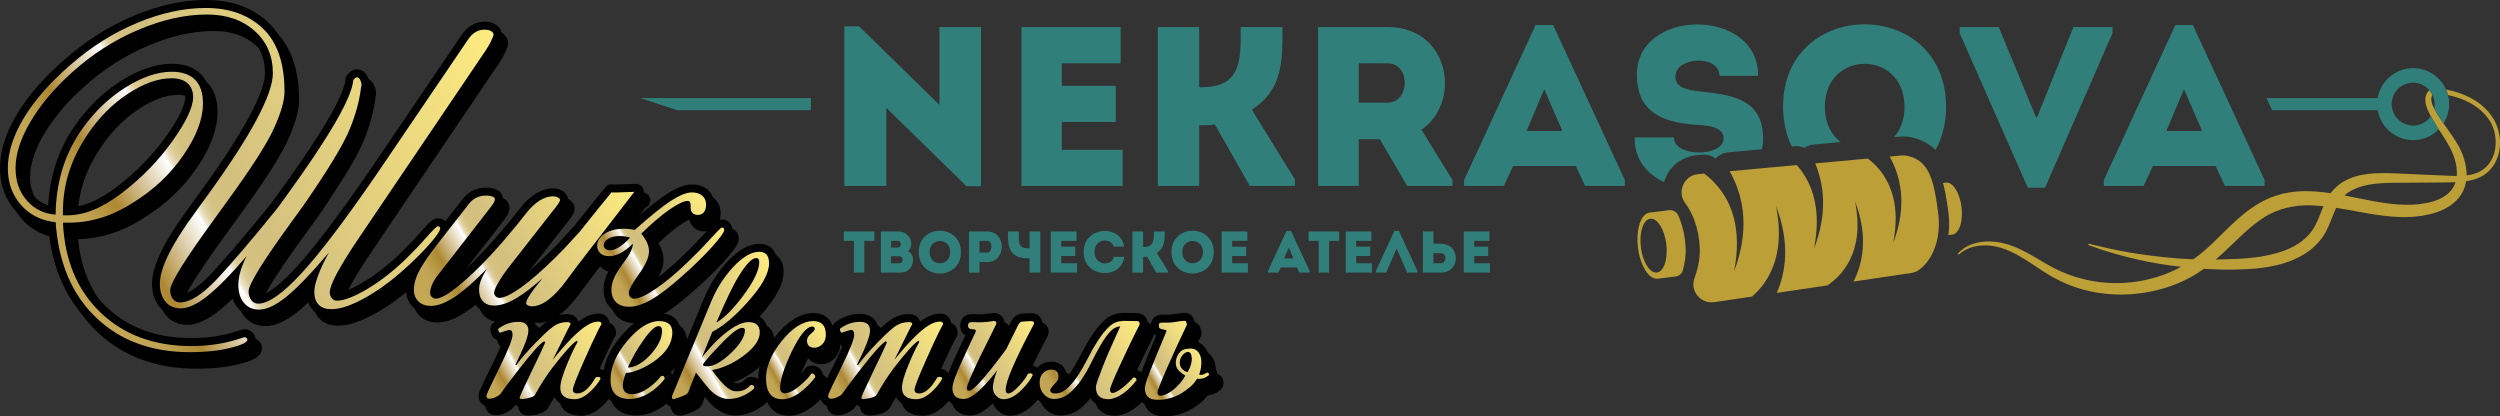 <!-- Generator: Adobe Illustrator 22.0.1, SVG Export Plug-In  -->
<svg version="1.1"
	 xmlns="http://www.w3.org/2000/svg" xmlns:xlink="http://www.w3.org/1999/xlink" xmlns:a="http://ns.adobe.com/AdobeSVGViewerExtensions/3.0/"
	 x="0px" y="0px" width="947.951px" height="157.844px" viewBox="0 0 947.951 157.844"
	 style="enable-background:new 0 0 947.951 157.844;" xml:space="preserve">
<rect x="0" y="0" width="947.951" height="157.844" fill="#333333" stroke="none"/>
<style type="text/css">
	.st0{fill:none;}
	.st1{fill:#BC9F37;}
	.st2{fill:#307F7A;}
	.st3{fill:url(#SVGID_1_);}
	.st4{fill:url(#SVGID_2_);}
	.st5{fill:url(#SVGID_3_);}
	.st6{fill:url(#SVGID_4_);}
	.st7{fill:url(#SVGID_5_);}
	.st8{fill:url(#SVGID_6_);}
	.st9{fill:url(#SVGID_7_);}
	.st10{fill:url(#SVGID_8_);}
	.st11{fill:url(#SVGID_9_);}
	.st12{fill:url(#SVGID_10_);}
	.st13{fill:url(#SVGID_11_);}
	.st14{fill:url(#SVGID_12_);}
	.st15{fill:url(#SVGID_13_);}
	.st16{fill:url(#SVGID_14_);}
	.st17{fill:url(#SVGID_15_);}
	.st18{fill:url(#SVGID_16_);}
	.st19{fill:url(#SVGID_17_);}
	.st20{fill:url(#SVGID_18_);}
	.st21{fill:url(#SVGID_19_);}
	.st22{fill:url(#SVGID_20_);}
	.st23{fill:url(#SVGID_21_);}
	.st24{fill:url(#SVGID_22_);}
	.st25{fill:url(#SVGID_23_);}
	.st26{fill:url(#SVGID_24_);}
</style>
<defs>
</defs>
<g>
	<path class="st0" d="M708.252,52.941c1.263,0,2.503,0.333,3.595,0.964c1.114-0.951,2.509-1.554,4.011-1.692l2.291-0.21
		c2.427-2.712,4.009-6.548,4.009-11.535c0-21.691-30.214-21.691-30.214,0c0,6.255,2.478,10.713,6.01,13.389l9.641-0.885
		C707.815,52.951,708.034,52.941,708.252,52.941z"/>
	<polygon class="st0" points="578.831,49.678 592.431,49.678 585.546,33.839 	"/>
	<path class="st0" d="M526.235,24.026c-3.615-0.086-7.402,0-11.018,0c0,4.907,0,10.071,0,14.892h11.018
		C534.585,38.919,535.015,24.113,526.235,24.026z"/>
	<polygon class="st0" points="821.415,49.678 835.016,49.678 828.13,33.839 	"/>
	<path class="st0" d="M919.67,38.466c-0.096-1.03-0.008-2.24,0.697-3.32c0.163-0.253,0.407-0.523,0.687-0.77l0.157-0.116
		c-1.492-1.764-3.694-2.908-6.186-2.908c-4.492,0-8.134,3.642-8.134,8.134s3.642,8.134,8.134,8.134c2.788,0,5.245-1.406,6.71-3.544
		c-0.462-0.861-0.901-1.742-1.296-2.654C920.051,40.491,919.766,39.52,919.67,38.466z"/>
	<path class="st0" d="M926.528,46.798c0.599,0.853,1.207,1.705,1.819,2.564c2.106,2.974,4.251,6.005,5.596,9.727
		c0.833,2.302,1.394,4.835,1.348,7.424c2.599-0.33,5.087-1.147,7.049-2.902c2.376-2.036,3.784-5.362,3.944-8.684
		c0.198-3.325-0.613-6.819-2.518-9.57c-3.491-5.141-9.424-8.064-15.558-9.322c0.288,1.104,0.457,2.256,0.457,3.45
		C928.666,42.18,927.875,44.683,926.528,46.798z"/>
	<path class="st0" d="M922.378,36.059c-0.074,0.081-0.144,0.166-0.194,0.269c-0.574,0.932-0.229,2.727,0.444,4.12
		c0.111,0.23,0.247,0.451,0.365,0.679c0.108-0.53,0.165-1.078,0.165-1.64C923.159,38.257,922.866,37.104,922.378,36.059z"/>
	<g>
		<g>
			<path class="st1" d="M638.817,90.324c-0.484-3.382-1.375-6.278-2.51-8.755c-0.14-0.306-0.329-0.579-0.545-0.82
				c-0.071-0.08-0.161-0.136-0.239-0.207c-0.159-0.145-0.32-0.288-0.503-0.399c-0.107-0.065-0.224-0.104-0.337-0.156
				c-0.177-0.08-0.355-0.157-0.545-0.204c-0.13-0.032-0.261-0.042-0.395-0.058c-0.123-0.015-0.24-0.054-0.366-0.054
				c-0.13,0-0.261,0.008-0.392,0.024l-0.723,0.089l-6.797,0.836c-1.84,0.227-3.266,2.204-4.01,5.123
				c-0.289,1.135-0.476,2.412-0.543,3.785c-0.067,1.372-0.016,2.839,0.171,4.353c0.005,0.036,0.011,0.071,0.016,0.108
				c0.049,0.387,0.105,0.77,0.169,1.146c0.025,0.147,0.057,0.288,0.084,0.433c0.049,0.262,0.097,0.525,0.154,0.78
				c0.037,0.167,0.08,0.328,0.12,0.492c0.054,0.225,0.107,0.452,0.166,0.67c0.046,0.169,0.098,0.331,0.147,0.496
				c0.061,0.207,0.121,0.415,0.187,0.616c0.053,0.163,0.112,0.319,0.168,0.478c0.068,0.192,0.135,0.386,0.206,0.572
				c0.061,0.158,0.126,0.308,0.19,0.462c0.073,0.176,0.146,0.353,0.222,0.522c0.068,0.149,0.139,0.291,0.209,0.434
				c0.079,0.163,0.158,0.326,0.24,0.482c0.073,0.138,0.149,0.268,0.224,0.4c0.084,0.148,0.168,0.296,0.254,0.436
				c0.078,0.127,0.159,0.246,0.239,0.366c0.089,0.133,0.178,0.266,0.269,0.392c0.082,0.112,0.165,0.218,0.249,0.323
				c0.093,0.118,0.187,0.235,0.283,0.345c0.086,0.098,0.172,0.19,0.259,0.281c0.097,0.102,0.194,0.201,0.293,0.294
				c0.089,0.083,0.179,0.161,0.269,0.237c0.1,0.084,0.2,0.165,0.3,0.239c0.091,0.067,0.183,0.129,0.276,0.189
				c0.102,0.066,0.204,0.127,0.307,0.183c0.093,0.05,0.187,0.096,0.281,0.138c0.104,0.047,0.209,0.088,0.313,0.124
				c0.094,0.032,0.188,0.061,0.283,0.084c0.106,0.026,0.212,0.046,0.318,0.061c0.095,0.013,0.189,0.024,0.284,0.029
				c0.046,0.002,0.091,0.014,0.137,0.014c0.117,0,0.235-0.007,0.352-0.022l6.688-0.823l0.168-0.021
				c0.326-0.04,0.637-0.129,0.925-0.26c0.576-0.262,1.063-0.691,1.4-1.23c0.169-0.269,0.3-0.566,0.387-0.883
				c0.187-0.683,0.356-1.379,0.501-2.084c0.145-0.705,0.267-1.419,0.36-2.139c0.093-0.72,0.159-1.447,0.191-2.177
				c0.032-0.73,0.031-1.463-0.007-2.197C639.095,92.633,638.979,91.451,638.817,90.324z M627.079,103.195
				c-0.042-0.016-0.085-0.032-0.127-0.05c-0.276-0.116-0.548-0.276-0.815-0.478c-0.041-0.031-0.081-0.064-0.121-0.097
				c-0.266-0.216-0.527-0.47-0.778-0.763c-0.036-0.042-0.072-0.088-0.108-0.132c-0.251-0.307-0.495-0.647-0.726-1.025
				c-0.031-0.05-0.06-0.103-0.09-0.154c-0.231-0.391-0.451-0.811-0.655-1.265c-0.023-0.052-0.045-0.107-0.068-0.16
				c-0.204-0.469-0.396-0.963-0.566-1.488c-0.015-0.045-0.027-0.093-0.042-0.139c-0.172-0.543-0.327-1.109-0.457-1.701
				c-0.007-0.03-0.012-0.062-0.018-0.092c-0.132-0.615-0.243-1.251-0.324-1.907c-0.087-0.704-0.138-1.396-0.155-2.068
				c-0.052-2.016,0.196-3.855,0.68-5.32c0.161-0.488,0.349-0.935,0.561-1.334c0.211-0.398,0.447-0.748,0.704-1.042
				c0.257-0.294,0.535-0.531,0.832-0.706c0.297-0.175,0.614-0.286,0.947-0.327h0c0.116-0.014,0.231-0.008,0.347-0.006
				c0.28,0.007,0.559,0.064,0.835,0.166c0.043,0.016,0.086,0.033,0.128,0.051c0.275,0.116,0.547,0.275,0.814,0.478
				c0.041,0.031,0.082,0.064,0.122,0.097c0.266,0.215,0.526,0.469,0.777,0.762c0.037,0.043,0.073,0.089,0.109,0.133
				c0.251,0.306,0.494,0.646,0.724,1.023c0.031,0.051,0.061,0.105,0.091,0.156c0.23,0.39,0.45,0.81,0.654,1.263
				c0.023,0.051,0.045,0.106,0.067,0.158c0.205,0.469,0.396,0.965,0.567,1.49c0.014,0.045,0.027,0.092,0.041,0.136
				c0.172,0.544,0.328,1.111,0.458,1.704c0.006,0.028,0.011,0.058,0.017,0.086c0.133,0.616,0.244,1.253,0.325,1.911
				c0.693,5.635-0.904,10.468-3.568,10.796c-0.116,0.014-0.231,0.008-0.347,0.006C627.635,103.354,627.355,103.297,627.079,103.195z
				"/>
			<path class="st1" d="M734.277,76.192c-0.22-1.401-0.457-2.72-0.721-3.955c-0.396-1.853-0.855-3.519-1.417-4.996
				c-0.309-0.811-0.658-1.55-1.036-2.247c-0.311-0.573-0.637-1.121-1.003-1.617c-0.182-0.247-0.382-0.47-0.579-0.697
				c-0.388-0.448-0.795-0.873-1.247-1.246c-0.681-0.563-1.439-1.041-2.285-1.434c-0.423-0.196-0.868-0.372-1.337-0.525
				c-0.469-0.154-0.961-0.286-1.479-0.397h0h0c-0.431-0.093-0.871-0.129-1.312-0.139c-0.053-0.001-0.105-0.017-0.158-0.017
				c-0.213,0-0.426,0.01-0.637,0.029l-4.551,0.418c0.472,0.834,0.936,1.737,1.377,2.709c0.441,0.972,0.858,2.011,1.234,3.118
				c0.376,1.107,0.712,2.28,0.99,3.52c0.025,0.113,0.043,0.234,0.068,0.348c0.243,1.137,0.444,2.322,0.577,3.567
				c0.146,1.37,0.217,2.805,0.198,4.303c-0.02,1.498-0.131,3.059-0.351,4.683c-0.22,1.624-0.547,3.31-1,5.057
				c-0.453,1.747-1.031,3.555-1.752,5.422c0.35-1.76,0.596-3.436,0.751-5.031c0.155-1.595,0.218-3.11,0.202-4.547
				c-0.032-2.874-0.382-5.44-0.954-7.727c-0.254-1.014-0.565-1.952-0.899-2.857c-0.188-0.509-0.374-1.021-0.583-1.498
				c-0.267-0.613-0.55-1.201-0.845-1.764c-0.295-0.563-0.604-1.1-0.922-1.611c-1.992-3.191-4.364-5.423-6.353-6.933l-19.954,1.831
				c0.659,1.567,1.248,3.289,1.731,5.146c0.387,1.488,0.709,3.059,0.925,4.728c0.162,1.251,0.268,2.552,0.307,3.903
				c0.02,0.675,0.023,1.364,0.008,2.064c-0.022,1.05-0.085,2.129-0.193,3.234c-0.216,2.211-0.613,4.532-1.228,6.96
				c-0.308,1.214-0.67,2.455-1.091,3.722c-0.281,0.845-0.588,1.701-0.923,2.569c0.421-2.122,0.699-4.127,0.867-6.033
				c0.074-0.837,0.132-1.662,0.162-2.459c0.096-2.612-0.037-5.01-0.35-7.21c-0.208-1.467-0.497-2.845-0.849-4.141
				c-1.058-3.886-2.698-7.022-4.515-9.533c-0.605-0.837-1.23-1.605-1.86-2.308h0l-17.253,1.583l-8.176,0.75l0,0h0
				c0.655,1.146,1.295,2.421,1.897,3.796c0.66,1.509,1.274,3.14,1.784,4.918c0.39,1.36,0.724,2.797,0.981,4.312
				c0.257,1.514,0.437,3.105,0.52,4.771c0.291,5.83-0.602,12.581-3.537,20.19c0.817-4.116,1.146-7.833,1.1-11.185
				c-0.092-6.704-1.684-11.95-3.859-16.02c-0.982-1.837-2.086-3.416-3.222-4.8c-0.542-0.661-1.089-1.291-1.638-1.857
				c-0.85-0.876-1.697-1.643-2.507-2.31c-0.405-0.334-0.801-0.642-1.184-0.928l-2.3,0.211c-0.331,0.03-0.652,0.083-0.963,0.155
				s-0.611,0.165-0.9,0.275c-0.866,0.332-1.631,0.828-2.27,1.439c-0.941,0.9-1.597,2.055-1.921,3.301
				c-0.186,0.714-0.268,1.455-0.213,2.202c0.088,1.196,0.498,2.397,1.295,3.483c0.717,0.978,1.401,2.053,2.028,3.235
				c0.628,1.182,1.199,2.47,1.694,3.874c0.495,1.403,0.912,2.922,1.231,4.565c0.319,1.643,0.539,3.409,0.639,5.308
				c0.107,2.025-0.073,4.048-0.44,6.007c-0.184,0.979-0.414,1.942-0.68,2.881c-0.265,0.939-0.565,1.853-0.887,2.735
				c-0.107,0.294-0.191,0.589-0.256,0.883c-0.022,0.098-0.03,0.195-0.047,0.292c-0.034,0.195-0.069,0.391-0.086,0.585
				c-0.01,0.116-0.007,0.231-0.011,0.346c-0.006,0.173-0.013,0.347-0.005,0.518c0.005,0.122,0.022,0.241,0.034,0.361
				c0.016,0.162,0.033,0.323,0.06,0.482c0.009,0.051,0.015,0.102,0.025,0.153c0.014,0.07,0.038,0.137,0.054,0.207
				c0.036,0.153,0.073,0.306,0.119,0.455c0.037,0.118,0.079,0.234,0.122,0.35c0.054,0.145,0.11,0.289,0.173,0.43
				c0.051,0.112,0.105,0.222,0.162,0.332c0.071,0.137,0.145,0.271,0.224,0.402c0.064,0.106,0.13,0.21,0.199,0.312
				c0.086,0.127,0.177,0.25,0.272,0.371c0.076,0.097,0.152,0.193,0.232,0.286c0.102,0.117,0.209,0.229,0.318,0.339
				c0.085,0.086,0.17,0.173,0.26,0.254c0.117,0.107,0.241,0.206,0.365,0.305c0.093,0.074,0.184,0.149,0.281,0.218
				c0.133,0.095,0.273,0.18,0.413,0.266c0.098,0.06,0.194,0.124,0.295,0.179c0.153,0.083,0.313,0.154,0.473,0.226
				c0.097,0.044,0.19,0.093,0.289,0.132c0.194,0.077,0.395,0.138,0.597,0.197c0.072,0.021,0.14,0.049,0.213,0.068
				c0.278,0.071,0.563,0.126,0.854,0.162c0.058,0.007,0.12,0.005,0.178,0.011c0.218,0.021,0.437,0.041,0.661,0.041
				c0.014,0,0.029-0.003,0.043-0.003c0.327-0.002,0.658-0.024,0.995-0.074l14.335-2.122c0.36-0.313,0.725-0.646,1.092-0.999
				c0.551-0.531,1.108-1.108,1.66-1.736c1.104-1.256,2.19-2.714,3.175-4.398c0.493-0.842,0.961-1.741,1.393-2.699
				c0.577-1.278,1.091-2.662,1.519-4.16c1.497-5.242,1.934-11.877,0.276-20.225c5.476,14.199,3.552,25.288,0.257,32.829l19.184-2.84
				c0.311-0.209,0.639-0.439,0.98-0.692c1.024-0.758,2.166-1.719,3.309-2.918c0.381-0.4,0.762-0.826,1.139-1.28
				c0.377-0.454,0.749-0.936,1.113-1.447c0.728-1.022,1.421-2.162,2.045-3.429c0.312-0.633,0.606-1.299,0.879-1.997
				c0.546-1.397,1.005-2.927,1.342-4.601c0.337-1.674,0.553-3.492,0.612-5.464c0.032-1.073,0.007-2.202-0.059-3.369
				c-0.116-2.049-0.381-4.234-0.848-6.585c0.913,2.369,1.578,4.631,2.056,6.798c0.203,0.92,0.382,1.829,0.515,2.712
				c0.224,1.482,0.355,2.91,0.406,4.286c0.025,0.688,0.031,1.362,0.018,2.023c-0.013,0.661-0.044,1.309-0.092,1.943
				c-0.383,5.072-1.832,9.276-3.493,12.551l21.865-3.237c0.522-0.077,1.036-0.209,1.526-0.398c0.49-0.189,0.957-0.437,1.385-0.746
				c2.691-1.944,4.699-4.821,5.978-8.267c0.424-1.142,0.795-2.325,1.049-3.585c0.409-2.025,0.593-4.188,0.537-6.441
				c-0.028-1.127-0.116-2.276-0.265-3.441C734.702,79.078,734.497,77.594,734.277,76.192z"/>
			<path class="st1" d="M743.774,78.528c-0.078-0.636-0.186-1.253-0.314-1.849c-0.006-0.026-0.01-0.054-0.016-0.081
				c-0.126-0.574-0.277-1.123-0.444-1.649c-0.013-0.042-0.025-0.087-0.039-0.129c-0.166-0.51-0.351-0.99-0.55-1.445
				c-0.021-0.048-0.041-0.099-0.062-0.147c-0.198-0.441-0.412-0.849-0.636-1.228c-0.028-0.047-0.055-0.097-0.084-0.143
				c-0.224-0.366-0.46-0.696-0.704-0.994c-0.034-0.042-0.068-0.085-0.102-0.125c-0.09-0.105-0.18-0.202-0.272-0.297
				c-0.158-0.163-0.319-0.31-0.482-0.443c-0.038-0.031-0.077-0.063-0.115-0.092c-0.259-0.196-0.522-0.351-0.789-0.463
				c-0.041-0.017-0.081-0.033-0.122-0.048c-0.268-0.099-0.538-0.154-0.809-0.161c-0.019,0-0.038-0.011-0.058-0.011
				c-0.092,0-0.183,0.006-0.275,0.017h-0.003l-0.001,0l-1.151,0.142c0.672,2.323,1.179,5.012,1.63,8.075
				c0.15,1.021,0.294,2.083,0.436,3.188c0.098,0.765,0.167,1.522,0.212,2.271c0.13,2.167,0.043,4.26-0.25,6.239l1.551-0.191
				c0.746-0.092,1.392-0.583,1.936-1.319c0.395-0.534,0.743-1.181,1.005-1.975c0.312-0.944,0.523-2.049,0.613-3.258
				c0.045-0.604,0.061-1.235,0.044-1.885C743.907,79.878,743.858,79.209,743.774,78.528z"/>
		</g>
		<path class="st1" d="M945.09,44.436c-2.019-3.087-4.971-5.563-8.225-7.287c-2.935-1.566-6.123-2.585-9.382-3.202
			c0.298,0.669,0.537,1.369,0.725,2.09c6.135,1.258,12.067,4.18,15.558,9.322c1.905,2.751,2.716,6.244,2.518,9.57
			c-0.16,3.321-1.568,6.648-3.944,8.684c-1.962,1.754-4.45,2.571-7.049,2.902c0.046-2.589-0.516-5.122-1.348-7.424
			c-1.345-3.721-3.49-6.753-5.596-9.727c-0.612-0.859-1.22-1.712-1.819-2.564c-1.306-1.858-2.527-3.727-3.534-5.672
			c-0.118-0.228-0.254-0.448-0.365-0.679c-0.673-1.393-1.018-3.188-0.444-4.12c0.05-0.102,0.119-0.187,0.194-0.269
			c-0.307-0.656-0.705-1.252-1.168-1.798l-0.157,0.116c-0.28,0.246-0.523,0.517-0.687,0.77c-0.706,1.08-0.793,2.29-0.697,3.32
			c0.096,1.054,0.381,2.025,0.77,2.957c0.395,0.912,0.833,1.793,1.296,2.654c0.929,1.73,1.964,3.371,3.007,4.978
			c0.416,0.641,0.833,1.279,1.244,1.912c1.924,2.989,3.811,6.058,4.755,9.21c0.674,2.153,0.995,4.417,0.801,6.527
			c-2.762,0-5.588-0.203-8.379-0.3c-3.382-0.152-6.736-0.302-10.058-0.451c-3.316-0.129-6.599-0.351-9.971-0.319
			c-3.348,0.034-6.767,0.305-10.121,1.304c-1.667,0.524-3.308,1.236-4.833,2.19l-1.118,0.761l-1.114,0.93
			c-0.407,0.333-0.584,0.572-0.886,0.861l-0.489,0.506l-0.43,0.521c-0.142,0.176-0.265,0.356-0.398,0.534
			c-3.361-0.488-6.769-0.804-10.235-0.763c-0.897,0.005-1.804,0.113-2.703,0.168c-0.901,0.055-1.8,0.129-2.694,0.322l-2.68,0.487
			l-2.609,0.808c-3.428,1.075-6.641,2.9-9.457,4.891c-5.632,4.05-9.995,8.882-14.401,13.058c-2.212,2.082-4.388,4.064-6.736,5.678
			c-0.209,0.161-0.408,0.279-0.613,0.426c-7.777-0.285-14.592-1.144-20.265-1.964c-6.216-0.907-11.056-1.984-14.336-2.752
			c-3.295-0.746-5.047-1.213-5.047-1.213l-0.15,0.499c0,0,1.686,0.638,4.909,1.718c3.234,1.064,8.014,2.491,14.222,3.897
			c4.586,1.054,9.976,1.98,16.056,2.663c-0.669,0.351-1.346,0.693-1.995,1.053c-4.989,2.436-10.246,3.91-15.38,4.628
			c-10.313,1.437-20.063-0.369-27.807-3.78c-3.937-1.672-7.315-3.901-10.673-5.807c-3.324-1.929-6.533-3.576-9.683-4.55
			c-6.303-1.98-11.736-1.133-14.88,0.358c-1.595,0.743-2.641,1.604-3.32,2.184c-0.631,0.636-0.957,0.964-0.957,0.964l0.375,0.362
			c0,0,0.338-0.283,0.992-0.833c0.695-0.49,1.747-1.208,3.29-1.762c3.023-1.144,8.127-1.576,13.82,0.692
			c2.816,1.131,5.791,2.838,8.944,4.899c3.156,2.018,6.565,4.538,10.641,6.539c8.081,4.187,18.571,6.44,29.804,5.251
			c5.602-0.596,11.395-2.012,16.994-4.52c2.962-1.321,5.813-3.001,8.525-4.923c3.848,0.239,7.899,0.391,12.149,0.283
			c4.974-0.089,10.363-0.413,15.875-1.757c5.439-1.369,11.356-3.859,15.655-8.886c0.551-0.604,1.032-1.268,1.486-1.958l0.35-0.511
			l0.203-0.305l0.139-0.239c0.183-0.322,0.362-0.625,0.564-1.029c0.777-1.506,1.347-2.929,1.909-4.365
			c0.586-1.515,1.155-2.986,1.795-4.351c2.541,0.389,5.114,0.861,7.717,1.345c6.844,1.234,14.031,2.586,21.581,2.051l2.898-0.325
			c0.965-0.112,1.767-0.357,2.66-0.53l1.308-0.285c0.68-0.163,0.989-0.271,1.498-0.432c0.923-0.301,1.837-0.652,2.735-1.065
			c3.576-1.633,7.023-4.478,8.368-8.683c0.235-0.721,0.387-1.445,0.503-2.168c1.232-0.194,2.464-0.446,3.675-0.856
			c0.872-0.303,1.722-0.691,2.537-1.149l0.598-0.369c0.309-0.189,0.383-0.28,0.586-0.424c0.347-0.278,0.687-0.487,1.044-0.861
			c2.841-2.648,4.208-6.345,4.4-10.025C948.115,51.329,947.149,47.601,945.09,44.436z M879.687,81.45
			c-0.54,1.369-1.106,2.718-1.697,3.847c-0.126,0.262-0.324,0.596-0.508,0.916l-0.136,0.241c0.012-0.029-0.075,0.108-0.108,0.153
			l-0.271,0.403c-0.348,0.547-0.715,1.077-1.149,1.555c-3.297,3.996-8.256,6.29-13.205,7.591
			c-4.997,1.337-10.028,1.823-14.906,2.038c-2.582,0.113-5.086,0.186-7.529,0.22c0.85-0.727,1.688-1.468,2.5-2.233
			c4.662-4.274,8.974-8.894,13.927-12.5c4.878-3.608,10.742-5.554,17.061-5.805c2.407-0.076,4.856,0.049,7.341,0.301
			C880.53,79.302,880.113,80.407,879.687,81.45z M930.9,69.586c-0.234,0.69-0.636,1.392-0.979,1.931l-0.387,0.539l-0.316,0.377
			c-0.246,0.27-0.505,0.544-0.784,0.795c-1.113,1.013-2.471,1.826-3.945,2.45c-0.739,0.311-1.505,0.578-2.288,0.805
			c-0.344,0.103-0.893,0.247-1.083,0.282l-1.316,0.242c-0.862,0.137-1.787,0.377-2.595,0.43l-2.414,0.177
			c-6.685,0.275-13.513-1.013-20.31-2.403c-1.816-0.369-3.645-0.739-5.485-1.086c3.363-3.169,8.782-4.351,14.271-4.661
			c3.141-0.192,6.445-0.142,9.775-0.18c3.326-0.024,6.683-0.049,10.068-0.074c2.618-0.049,5.244,0.007,7.946-0.111
			C931.003,69.262,930.961,69.428,930.9,69.586z"/>
	</g>
	<g>
		<g>
			<path class="st2" d="M356.222,39.779L325.751,9.996h-5.595v60.512c5.251,0,10.588,0,15.924,0v-29.61l30.385,29.696h5.509V10.255
				c-5.25,0-10.501,0-15.752,0V39.779z"/>
			<path class="st2" d="M402.622,46.234h20.486c0-4.562,0-9.125,0-13.687h-20.486v-8.521c8.866,0,13.342,0,22.294,0
				c0-4.649,0-9.295,0-13.771c-14.117,0-23.671,0-37.616,0c0,19.97,0,40.111,0,60.253c13.945,0,24.274,0,38.39,0
				c0-4.562,0-9.211,0-13.687c-9.038,0-14.202,0-23.068,0C402.622,53.207,402.622,49.764,402.622,46.234z"/>
			<path class="st2" d="M486.292,10.255c-5.336,0-10.588,0-15.838,0c0,11.275,0.774,22.81-14.634,22.81h-1.119v-22.81
				c-5.336,0-10.501,0-15.665,0v60.253c5.165,0,10.329,0,15.665,0V47.526c1.98,0,3.873,0,5.94-0.345l13.256,23.327h17.129v-2.41
				l-16.355-26.512C486.637,33.925,486.292,22.564,486.292,10.255z"/>
			<path class="st2" d="M526.235,10.255c-8.78,0-17.732,0-26.426,0c0,20.141,0,40.197,0,60.253c4.992,0,10.244,0,15.408,0V52.776
				h8.006l10.329,17.732h17.216V68.27l-11.793-19.11C554.21,38.832,549.906,10.341,526.235,10.255z M526.235,38.919h-11.018
				c0-4.821,0-9.985,0-14.892c3.616,0,7.403-0.086,11.018,0C535.015,24.113,534.585,38.919,526.235,38.919z"/>
			<path class="st2" d="M582.275,9.479L555.16,68.27v2.238h15.063l3.53-7.575h23.756l3.53,7.575h15.065V68.27L588.902,9.479H582.275
				z M578.831,49.678l6.714-15.839l6.886,15.839H578.831z"/>
			<path class="st2" d="M644.856,34.701c-5.423-0.604-9.899-1.55-9.554-6.112c0.516-7.143,16.699-7.833,16.699,0.172
				c5.25,0,9.209,0,14.632,0c0.345-25.996-46.479-25.996-45.964,0c0.172,13.083,8.779,17.56,21.862,18.506
				c6.026,0.345,11.018,1.033,11.018,5.25c0,7.059-18.851,7.231-18.851-0.429c-5.25,0-9.726,0-14.889,0
				c-0.108,8.29,4.615,13.92,11.159,16.969c0.188-0.647,0.414-1.29,0.698-1.92c2.086-4.631,6.519-7.797,11.571-8.26l2.3-0.211
				c0.219-0.02,0.438-0.03,0.657-0.03c1.542,0,3.05,0.496,4.295,1.425c0.018,0.013,0.036,0.027,0.054,0.04
				c1.194-1.313,2.85-2.156,4.661-2.322l12.862-1.18c0.289-1.259,0.463-2.582,0.463-3.995
				C668.528,37.541,656.82,35.991,644.856,34.701z"/>
			<path class="st2" d="M676.106,40.467c0,5.862,1.251,10.871,3.346,15.087l1.18-0.108c0.22-0.02,0.439-0.03,0.657-0.03
				c1.019,0,2.017,0.217,2.932,0.625c1.002-0.69,2.176-1.125,3.421-1.239l10.312-0.946c-3.531-2.676-6.01-7.133-6.01-13.389
				c0-21.691,30.214-21.691,30.214,0c0,4.987-1.582,8.823-4.009,11.535l2.26-0.207c0.43-0.04,0.862-0.059,1.294-0.059
				c0.999,0,2,0.106,2.976,0.315c3.979,0.853,6.953,2.56,9.243,4.789c2.501-4.46,3.986-9.914,3.986-16.373
				C737.909-1.194,676.106-1.194,676.106,40.467z"/>
			<polygon class="st2" points="801.009,10.255 786.205,10.255 772.432,44.427 772.002,44.427 757.884,10.255 743.08,10.255 
				743.08,12.579 768.902,71.196 775.446,71.196 801.009,12.579 			"/>
			<path class="st2" d="M831.487,9.479h-6.628L797.745,68.27v2.238h15.063l3.529-7.575h23.756l3.53,7.575h15.065V68.27
				L831.487,9.479z M821.415,49.678l6.714-15.839l6.887,15.839H821.415z"/>
		</g>
		<polygon class="st2" points="307.461,41.786 256.804,41.786 242.767,37.187 307.461,37.187 		"/>
		<path class="st2" d="M926.528,46.798c1.347-2.115,2.138-4.618,2.138-7.312c0-1.194-0.169-2.346-0.457-3.45
			c-0.188-0.721-0.427-1.42-0.725-2.09c-2.125-4.771-6.899-8.102-12.459-8.102c-6.749,0-12.338,4.906-13.433,11.342h-42.154
			l2.094,4.598h40.06c1.095,6.437,6.684,11.342,13.433,11.342c3.805,0,7.243-1.561,9.717-4.074
			c-1.043-1.606-2.078-3.247-3.007-4.978c-1.466,2.138-3.922,3.544-6.71,3.544c-4.492,0-8.134-3.642-8.134-8.134
			s3.642-8.134,8.134-8.134c2.492,0,4.694,1.144,6.186,2.908c0.462,0.546,0.861,1.142,1.168,1.798
			c0.488,1.045,0.781,2.198,0.781,3.428c0,0.562-0.057,1.11-0.165,1.64C924.001,43.072,925.222,44.94,926.528,46.798z"/>
		<g>
			<path class="st2" d="M319.941,91.324c0-1.205,0-2.387,0-3.569h11.602c0,1.182,0,2.364,0,3.569h-3.816v12.049
				c-1.316,0-2.632,0-3.949,0V91.324H319.941z"/>
			<path class="st2" d="M344.328,95.251c1.272,0.648,1.874,1.809,1.874,3.192c-0.022,2.721-1.673,4.931-4.864,4.931h-7.319V87.755
				h6.671c2.7,0,4.864,2.096,4.864,4.796C345.554,93.489,345.086,94.627,344.328,95.251z M337.879,91.324v2.522h2.521
				c1.584,0,1.584-2.522-0.022-2.522H337.879z M337.879,97.171v2.655h3.191c1.606,0,1.584-2.655-0.022-2.655H337.879z"/>
			<path class="st2" d="M348.366,95.586c0-10.799,16.02-10.799,16.02,0C364.387,106.407,348.366,106.407,348.366,95.586z
				 M360.303,95.586c0-5.624-7.831-5.624-7.831,0C352.471,101.253,360.303,101.253,360.303,95.586z"/>
			<path class="st2" d="M367.399,103.373c0-5.198,0-10.398,0-15.618c2.253,0,4.574,0,6.872,0c7.475,0.022,7.475,11.623,0,11.623
				h-2.878v3.995C370.054,103.373,368.715,103.373,367.399,103.373z M374.248,91.324c-0.937-0.022-1.941,0-2.856,0
				c0,1.272,0,3.192,0,4.464h2.856C376.435,95.788,376.569,91.347,374.248,91.324z"/>
			<path class="st2" d="M390.402,103.373v-5.444H389.6c-5.422,0-7.385-2.766-7.385-8.255v-1.918h4.105v1.918
				c0,2.655,0.201,4.462,3.302,4.462h0.78v-6.38h4.061v15.618H390.402z"/>
			<path class="st2" d="M408.186,91.324c-2.321,0-3.481,0-5.779,0v2.209h5.31c0,1.182,0,2.366,0,3.547h-5.31
				c0,0.914,0,1.807,0,2.745c2.298,0,3.637,0,5.979,0c0,1.16,0,2.366,0,3.547c-3.659,0-6.336,0-9.951,0c0-5.222,0-10.441,0-15.618
				c3.615,0,6.091,0,9.751,0C408.186,88.915,408.186,90.119,408.186,91.324z"/>
			<path class="st2" d="M418.894,87.575c3.235,0,6.739,1.764,7.341,5.936c-1.362,0-2.565,0-3.926,0
				c-0.559-1.584-1.741-2.299-3.415-2.299c-2.342,0-3.882,1.762-3.882,4.35c0,2.299,1.518,4.307,3.882,4.329
				c1.696,0,3.057-0.848,3.481-2.52c1.338,0,2.567,0,3.926,0c-0.58,4.417-4.083,6.157-7.407,6.157
				c-3.971,0.022-7.988-2.655-8.009-7.966C410.907,90.254,414.923,87.575,418.894,87.575z"/>
			<path class="st2" d="M429.382,103.373V87.755c1.338,0,2.678,0,4.061,0v5.911h0.289c3.995,0,3.794-2.989,3.794-5.911
				c1.362,0,2.721,0,4.106,0c0,3.19,0.088,6.136-3.012,8.121l4.239,6.872v0.625h-4.44l-3.436-6.046
				c-0.535,0.088-1.027,0.088-1.539,0.088v5.958C432.061,103.373,430.721,103.373,429.382,103.373z"/>
			<path class="st2" d="M444.197,95.586c0-10.799,16.02-10.799,16.02,0C460.218,106.407,444.197,106.407,444.197,95.586z
				 M456.135,95.586c0-5.624-7.831-5.624-7.831,0C448.303,101.253,456.135,101.253,456.135,95.586z"/>
			<path class="st2" d="M472.981,91.324c-2.321,0-3.481,0-5.778,0v2.209h5.31c0,1.182,0,2.366,0,3.547h-5.31
				c0,0.914,0,1.807,0,2.745c2.297,0,3.635,0,5.979,0c0,1.16,0,2.366,0,3.547c-3.659,0-6.337,0-9.951,0c0-5.222,0-10.441,0-15.618
				c3.614,0,6.091,0,9.75,0C472.981,88.915,472.981,90.119,472.981,91.324z"/>
			<path class="st2" d="M491.768,101.41h-6.157l-0.916,1.963h-3.905v-0.58l7.028-15.239h1.719l7.05,15.239v0.58h-3.905
				L491.768,101.41z M488.666,93.891l-1.762,4.104h3.571L488.666,93.891z"/>
			<path class="st2" d="M496.184,91.324c0-1.205,0-2.387,0-3.569h11.603c0,1.182,0,2.364,0,3.569h-3.815v12.049
				c-1.317,0-2.633,0-3.95,0V91.324H496.184z"/>
			<path class="st2" d="M520.014,91.324c-2.321,0-3.481,0-5.778,0v2.209h5.31c0,1.182,0,2.366,0,3.547h-5.31
				c0,0.914,0,1.807,0,2.745c2.297,0,3.635,0,5.98,0c0,1.16,0,2.366,0,3.547c-3.659,0-6.337,0-9.951,0c0-5.222,0-10.441,0-15.618
				c3.614,0,6.091,0,9.75,0C520.014,88.915,520.014,90.119,520.014,91.324z"/>
			<path class="st2" d="M525.592,103.373h-3.905v-0.58l7.028-15.239h1.719l7.05,15.239v0.58h-3.905l-4.016-9.148L525.592,103.373z"
				/>
			<path class="st2" d="M543.53,92.418h2.878c7.476,0,7.476,10.933,0,10.955c-2.297,0-4.618,0-6.87,0c0-5.222,0-10.42,0-15.618
				c1.315,0,2.655,0,3.993,0V92.418z M543.53,96.01c0,1.272,0,2.52,0,3.792c0.914,0,1.918,0.023,2.856,0
				c2.321-0.022,2.186-3.792,0-3.792H543.53z"/>
			<path class="st2" d="M564.772,91.324c-2.321,0-3.481,0-5.778,0v2.209h5.31c0,1.182,0,2.366,0,3.547h-5.31
				c0,0.914,0,1.807,0,2.745c2.297,0,3.635,0,5.979,0c0,1.16,0,2.366,0,3.547c-3.659,0-6.337,0-9.951,0c0-5.222,0-10.441,0-15.618
				c3.614,0,6.091,0,9.75,0C564.772,88.915,564.772,90.119,564.772,91.324z"/>
		</g>
	</g>
</g>
<g>
	<g>
		<path d="M199.143,119.289c0.294,0.964,0.984,1.786,1.989,2.346c0.873,0.522,1.871,0.787,2.968,0.787
			c5.062,0,10.189-3.637,15.672-11.119l0.929-1.247c1.138-1.528,2.101-2.822,2.89-3.895l4.007-5.201
			c0.178,0.203,0.367,0.4,0.572,0.587c0.013,0.012,0.027,0.024,0.04,0.036c1.362,1.191,3.172,1.821,5.236,1.821
			c0.486,0,0.977-0.035,1.473-0.105c-2.419,3.544-3.6,6.718-3.6,9.66c0,2.939,0.899,5.308,2.673,7.043
			c1.746,1.708,4.134,2.574,7.098,2.574c3.003,0,6.253-1.025,9.937-3.135c3.336-1.91,7.474-5.071,12.3-9.396
			c4.658-4.14,8.559-7.964,11.588-11.358c4.384-4.913,5.215-6.69,5.215-8.249c0-1.332-0.538-2.211-1.025-2.734
			c-0.706-0.78-1.727-1.208-2.891-1.208c-1.566,0-2.403,0.682-6.888,5.616c-2.703,2.976-5.444,5.774-8.38,8.556
			c-4.347,4.173-8.273,7.431-11.685,9.697c-0.007,0.005-0.014,0.009-0.021,0.014c-2.191,1.482-3.689,2.256-4.68,2.659
			c0.46-0.838,1.262-2.129,2.66-4.057c0.005-0.007,0.009-0.013,0.014-0.02c2.94-4.128,4.369-7.519,4.369-10.367
			c0-1.473-0.301-2.946-0.895-4.378c-0.008-0.019-0.016-0.038-0.024-0.057c-0.275-0.627-0.624-1.279-1.044-1.95
			c3.04-2.876,5.855-5.22,8.388-6.983c1.491-1.038,2.605-1.688,3.417-2.096c0.187,1.136,0.676,2.125,1.458,2.949
			c0.018,0.019,0.037,0.038,0.055,0.057c1.064,1.064,2.466,1.626,4.054,1.626c2.487,0,3.937-1.152,4.724-2.14
			c1.008-1.217,1.519-2.847,1.519-4.845c0-2.265-0.864-4.211-2.498-5.63c-0.012-0.01-0.023-0.02-0.035-0.03
			c-1.527-1.286-3.506-1.938-5.883-1.938c-2.62,0-5.732,1.187-9.512,3.627c-3.176,2.051-7.453,5.452-13.052,10.38
			c-0.26-0.04-0.522-0.077-0.786-0.107c-0.744-0.083-1.53-0.122-2.417-0.122c-0.238,0-0.468,0.013-0.701,0.02l6.317-8.201
			c1.115-0.445,1.906-1.531,1.906-2.805c0-1.669-1.352-3.022-3.021-3.022h-0.002h-0.537c-0.135,0-0.269,0.011-0.401,0.029
			c-1.277,0.042-2.451,0.084-3.526,0.126c-1.007,0.045-1.928,0.069-2.819,0.092l-0.339,0.009c-0.199,0.005-0.377,0.008-0.534,0.008
			c-0.076,0-0.138-0.001-0.188-0.002c-0.261-0.072-0.532-0.11-0.808-0.11c-0.048,0-0.095,0.001-0.143,0.003
			c-0.852,0.04-1.646,0.438-2.189,1.096c-3.584,4.345-7.123,8.721-10.518,13.006l-1.424,1.781c-0.641,0.664-1.405,1.497-2.329,2.54
			c-2.318,2.617-4.65,5.075-6.932,7.308c-4.975,4.875-9.248,8.591-12.701,11.047c-2.034,1.433-3.481,2.245-4.479,2.705
			c0.082-0.147,0.173-0.305,0.272-0.474c0.009-0.015,0.018-0.03,0.026-0.046c0.952-1.684,2.153-3.481,3.57-5.34l16.074-20.565
			c1.288-1.581,2.3-2.888,2.926-3.782c0.022-0.031,0.043-0.063,0.064-0.095c0.791-1.227,1.249-2.139,1.249-3.172
			c0-0.7-0.226-2.449-2.309-3.607c-0.992-0.562-2.109-0.847-3.32-0.847c-4.416,0-8.689,2.58-12.701,7.67
			c-1.118,1.434-2.38,3.047-3.345,4.232c-6.79,8.31-13.02,15.025-18.514,19.955c-4.93,4.424-7.569,6.032-8.862,6.616
			c0.074-0.244,0.169-0.497,0.283-0.76c0.003-0.007,0.006-0.014,0.009-0.021c0.415-0.976,0.937-1.847,1.593-2.663
			c0.011-0.013,0.021-0.027,0.032-0.04l19.775-25.447c0.58-0.73,1.368-1.77,1.85-2.603c0.031-0.053,0.06-0.107,0.087-0.162
			c0.36-0.72,0.728-1.595,0.728-2.629c0-0.802-0.273-2.783-2.806-3.838c-0.033-0.014-0.067-0.027-0.101-0.04
			c-0.974-0.365-2.148-0.55-3.489-0.55c-3.769,0-6.875,1.588-9.231,4.72c-0.192,0.251-0.348,0.475-0.463,0.64
			c-0.044,0.064-0.085,0.123-0.122,0.174l-5.667,7.232c-0.047-0.046-0.09-0.094-0.139-0.138c-0.512-0.475-1.372-0.997-2.68-0.997
			c-1.609,0-2.738,0.907-6.71,5.389c-2.355,2.685-4.931,5.386-7.665,8.042c-4.646,4.449-9.371,8.109-14.03,10.866
			c-5.04,2.966-7.926,3.789-9.524,3.909c0-0.009,0-0.018,0-0.03c0-0.241,0.109-1.65,2.254-5.689
			c1.769-3.308,4.392-7.556,7.79-12.617l48.512-71.746c1.001-1.474,1.79-2.848,2.407-4.196c0.801-1.678,1.128-2.731,1.128-3.631
			c0-0.919-0.318-2.647-2.444-3.888c-1.08-0.63-2.409-0.949-3.952-0.949c-2.495,0-6.051,0.889-8.818,5.127
			c-0.008,0.013-0.016,0.025-0.025,0.038c-0.339,0.536-0.498,0.758-0.571,0.85c-0.05,0.062-0.097,0.126-0.142,0.192l-33.691,49.642
			c-11.871,17.289-21.43,29.905-28.404,37.483c-8.765,9.525-12.842,10.553-14.187,10.553c-0.062,0-0.088-0.007-0.089-0.008
			c0,0-0.05-0.028-0.14-0.138c-0.175-0.232-0.397-0.632-0.405-1.441c0.123-0.917,1.69-5.399,16.265-25.385l4.12-5.681
			c0.014-0.019,0.028-0.038,0.041-0.058c9.531-13.81,15.345-23.45,17.774-29.471c2.339-5.773,3.824-11.294,4.414-16.417
			c0.242-0.7,0.275-1.519,0.1-2.448c-0.159-0.867-0.443-1.659-0.866-2.421c-0.012-0.021-0.024-0.043-0.037-0.064
			c-0.858-1.459-2.019-2.011-2.842-2.217c-0.285-0.071-0.579-0.108-0.875-0.108c-1.797,0-3.013,1.25-3.771,2.19
			c-0.384,0.476-0.614,1.057-0.661,1.667c-0.32,4.194-4.952,15.047-25.199,42.933l-3.018,4.125
			c-9.267,11.476-16.832,20.354-22.483,26.387c-3.458,3.692-8.356,8.093-12.059,8.093c-0.063,0-0.088-0.008-0.089-0.008
			c0,0-0.055-0.03-0.153-0.154c-0.011-0.014-0.022-0.028-0.033-0.041c-0.232-0.282-0.353-0.747-0.359-1.381
			c0.128-0.93,1.713-5.441,16.264-25.361l4.125-5.714c9.793-13.397,15.908-22.915,18.685-29.082c2.879-6.36,4.28-11.317,4.28-15.146
			c0-11.551-3.057-20.335-9.086-26.109c-6.001-5.747-14.015-8.661-23.818-8.661c-8.633,0-17.762,1.979-27.133,5.881
			c-9.349,3.908-18.115,9.414-26.059,16.364c-7.83,6.756-13.968,13.731-18.228,20.716c-4.399,7.241-6.628,14.236-6.628,20.796
			c0,6.281,1.932,11.65,5.743,15.959c3.286,3.74,7.514,6.145,12.589,7.165c1.46,14.874,6.83,26.859,15.981,35.65
			c9.691,9.312,22.444,14.033,37.907,14.033c5.899,0,11.216-0.571,15.803-1.698c4.28-1.051,8.845-2.476,8.845-6.105
			c0-1.08-0.478-2.099-1.346-2.871c-0.769-0.684-1.711-1.045-2.724-1.045c-0.414,0-0.982,0.063-2.314,0.523
			c-5.411,1.876-11.407,2.826-17.829,2.826c-6.678,0-12.791-1.002-18.168-2.978c-5.32-1.955-10.089-4.928-14.176-8.837
			c-7.582-7.209-11.998-16.93-13.158-28.934c4.062-0.1,8.144-0.766,12.152-1.983c4.323-1.332,8.652-3.388,12.88-6.115
			c8.087-5.021,14.78-11.342,19.894-18.788c5.27-7.646,7.944-14.837,7.944-21.369c0-4.75-1.3-8.474-3.862-11.07
			c-2.581-2.615-6.281-3.941-10.995-3.941c-5.927,0-12.134,2.063-18.976,6.308c-6.541,4.075-12.289,9.511-17.089,16.162
			c-3.549,4.882-6.284,10.298-8.124,16.089c-1.48,4.726-2.396,9.779-2.736,15.068c-2.239-0.672-4.137-1.925-5.751-3.786
			c-2.378-2.718-3.53-6.072-3.53-10.265c0-4.716,1.745-10.094,5.186-15.986c3.61-6.139,8.712-12.204,15.16-18.017
			c7.311-6.617,15.456-11.862,24.212-15.594c8.754-3.741,17.161-5.637,24.991-5.637c6.694,0,11.94,1.773,16.038,5.421
			c3.998,3.556,5.94,8.068,5.94,13.796c0,5.126-4.237,17.073-24.423,44.876l-3.061,4.183c-0.009,0.012-0.017,0.024-0.026,0.036
			l-1.109,1.562c-9.571,12.963-14.224,22.481-14.224,29.098c0,3.603,0.959,6.577,2.85,8.84c0.005,0.006,0.01,0.012,0.015,0.017
			c2.026,2.387,4.727,3.597,8.03,3.597c3.643,0,7.642-1.8,12.226-5.502c2.025-1.625,4.227-3.644,6.638-6.087
			c0.069,3.451,1.019,6.281,2.827,8.417c2.018,2.41,4.722,3.632,8.038,3.632c3.643,0,7.642-1.8,12.226-5.502
			c1.689-1.355,3.612-3.115,5.759-5.269c-0.03,0.347-0.045,0.681-0.045,1.001c0,2.946,0.849,5.307,2.522,7.02
			c1.684,1.723,4.019,2.597,6.941,2.597c4.073,0,8.926-1.634,14.838-4.996c4.656-2.648,9.459-6.151,14.313-10.432
			c-0.574,1.743-0.859,3.412-0.859,5.044c0,2.651,0.933,4.944,2.697,6.632c1.751,1.675,4.028,2.525,6.766,2.525
			c3.239,0,6.756-1.295,10.751-3.958c1.439-0.959,2.981-2.128,4.619-3.499c0.27,1.92,1.015,3.532,2.226,4.805
			c1.095,1.151,3.091,2.524,6.382,2.524C192.664,122.141,195.711,121.206,199.143,119.289z M67.494,35.944
			c1.884,0,3.254,0.37,4.074,1.1c0.007,0.006,0.013,0.012,0.02,0.018c0.479,0.419,1.115,1.19,1.115,3.043
			c0,2.117-1.269,6.423-7.313,14.914c-5.066,7.117-11.329,13.537-18.617,19.082c-3.593,2.706-6.998,4.716-10.109,5.966
			c-2.445,0.982-4.876,1.566-7.249,1.744c0.152-4.315,0.873-8.497,2.15-12.454c1.427-4.519,3.717-9.124,6.811-13.705
			c4.002-5.93,8.841-10.774,14.384-14.397C58.174,37.732,63.133,35.944,67.494,35.944z"/>
		<path d="M463.636,143.662c-0.47-1.097-1.434-1.853-2.607-2.087c0.095-1.581-0.071-3.026-0.495-4.298
			c-0.524-1.571-1.445-2.832-2.739-3.749c-1.082-0.766-2.395-1.155-3.905-1.155c-0.277,0-0.563,0.013-0.856,0.04
			c0.729-1.562,1.467-3.125,2.209-4.676c0.416-0.854,0.456-1.786,0.151-2.604c-0.308-1.926-1.861-3.259-3.918-3.259
			c-0.072,0-0.144,0.003-0.215,0.008c-0.986,0.07-2,0.195-3.013,0.37c-0.783,0.135-1.59,0.232-2.4,0.29h-2.754
			c-1.797,0-2.821,0.8-3.364,1.472c-0.414,0.512-1.042,1.59-0.79,3.214c0.094,1.387,0.783,2.535,1.924,3.19
			c-2.191,5.241-3.89,9.398-5.061,12.379c-0.228,0.58-0.43,1.111-0.614,1.605c-0.028-0.026-0.054-0.054-0.083-0.079
			c-0.774-0.664-1.701-1.014-2.682-1.014h-0.095c-0.863,0-1.685,0.369-2.259,1.015c-0.396,0.445-0.882,0.948-1.447,1.497
			c0.274-0.613,0.567-1.262,0.881-1.946c1.039-2.267,2.234-4.817,3.552-7.578c1.313-2.751,2.711-5.579,4.155-8.404
			c0.004-0.008,0.008-0.017,0.013-0.025c0.278-0.557,0.414-1.186,0.414-1.922c0-2.303-1.712-3.975-4.07-3.975
			c-0.85,0-1.711-0.015-2.559-0.046c-0.916-0.033-1.882-0.05-2.87-0.05c-0.298,0-0.587,0.043-0.859,0.124
			c-2.336,0.176-4.462,1.168-6.327,2.954c-1.658,1.587-3.252,3.567-4.74,5.885c-1.413,2.203-2.779,4.6-4.058,7.125
			c-1.176,2.322-2.427,4.474-3.718,6.396c-0.514,0.765-1.04,1.466-1.575,2.099c0.006-0.106,0.008-0.212,0.008-0.319
			c0-3.514-2.308-5.784-5.88-5.784c-1.238,0-3.104,0.364-4.965,2.096c-0.079,0.074-0.16,0.154-0.241,0.237
			c-0.715-0.596-1.625-0.929-2.62-0.929c-0.662,0-1.336,0.141-2.06,0.43c-0.751,0.3-1.349,0.888-1.663,1.633
			c-0.11,0.261-0.342,0.704-0.829,1.378c1.422-3.477,3.966-8.929,8.477-17.463c0.011-0.02,0.021-0.041,0.032-0.061
			c0.917-1.835,0.371-3.214-0.036-3.873c-0.517-0.837-1.598-1.834-3.81-1.834c-0.232,0-0.648,0.012-1.812,0.105
			c-1.022,0.082-1.288,0.086-1.331,0.086c-1.304,0-3.129,0.577-4.432,3.319c-1.467,2.936-2.899,5.829-4.258,8.606
			c-1.927,2.602-3.56,4.736-4.941,6.485c0.201-0.417,0.411-0.85,0.63-1.301c1.877-3.816,3.797-7.688,5.701-11.498
			c0.636-1.272,0.839-3.105-0.447-4.507c-0.755-0.871-1.812-1.349-2.994-1.349h0c-0.331,0-0.671,0.039-1.014,0.115
			c-1.527,0.269-3.119,0.406-4.732,0.406c-0.707,0-1.434-0.026-2.159-0.078c-0.016-0.001-0.032-0.002-0.047-0.003
			c-0.129-0.007-0.254-0.011-0.375-0.011c-1.573,0-2.575,0.597-3.139,1.098c-0.897,0.797-1.391,1.956-1.391,3.263
			c0,1.394,0.627,2.796,1.972,3.644c-1.249,2.629-2.487,5.294-3.695,7.953c-1.25,2.683-2.132,4.755-2.754,6.382
			c-0.688-0.972-1.818-1.568-3.159-1.568c-0.593,0-1.221,0.113-1.919,0.345c-0.7,0.233-1.291,0.715-1.661,1.354
			c-0.583,1.008-1.135,1.823-1.642,2.47c0.578-1.419,1.393-3.336,2.542-5.922c2.196-4.956,3.97-8.791,5.276-11.402
			c0.482-0.963,0.749-1.468,0.891-1.727c0.474-0.534,0.762-1.236,0.762-2.006c0-2.358-1.752-4.07-4.165-4.07
			c-1.961,0-3.904,0.6-5.776,1.782c-0.603,0.362-1.232,0.788-1.887,1.28c-0.24-0.956-0.855-1.775-1.745-2.283
			c-0.693-0.396-1.51-0.588-2.499-0.588c-2.273,0-4.375,0.583-6.248,1.732c-1.287,0.79-3.031,2.264-5.4,4.571
			c0-0.014,0-0.029,0-0.043c0-3.92-2.618-6.356-6.832-6.356c-3.387,0-6.529,1.069-9.339,3.177c-0.274,0.205-0.511,0.456-0.7,0.74
			c-0.134,0.201-0.264,0.443-0.368,0.721c-1.006-3.131-3.58-4.924-7.31-4.924c-4.809,0-9.588,2.875-14.203,8.544
			c-4.464,5.483-6.727,10.932-6.727,16.196c0,0.097,0.005,0.187,0.006,0.283c-0.699-0.524-1.592-0.828-2.604-0.828
			c-1.097,0-2.096,0.489-2.788,1.354c-0.726,0.745-1.527,1.078-2.582,1.078c-0.189,0-0.388-0.011-0.593-0.033
			c-0.017-0.002-0.034-0.004-0.051-0.005c-0.052-0.008-1.157-0.22-3.729-3.264c3.046-1.108,6.026-2.761,8.901-4.94
			c4.713-3.573,7.102-7.299,7.102-11.077c0-4.273-2.8-6.927-7.308-6.927c-0.149,0-0.298,0.004-0.449,0.011
			c0.769-0.795,1.543-1.629,2.322-2.502c6.025-6.655,8.96-12.148,8.96-16.777c0-2.189-0.554-3.953-1.646-5.241
			c-0.837-0.987-2.399-2.163-5.091-2.163c-3.895,0-7.888,2.245-12.209,6.863c-0.008,0.009-0.016,0.017-0.024,0.026
			c-3.582,3.919-6.459,8.406-8.553,13.336c-0.003,0.008-0.006,0.015-0.01,0.023L257.34,145.48c-0.494-1.401-1.644-2.757-3.619-2.757
			c-0.697,0-1.403,0.19-2.098,0.564c-0.399,0.215-0.745,0.517-1.012,0.884c-0.824,1.133-2.071,2.317-3.706,3.518
			c-1.847,1.309-3.475,2-4.709,2c-0.224,0-0.382-0.017-0.488-0.035c-0.008-0.069-0.014-0.161-0.014-0.277
			c0-0.232,0.048-0.813,0.394-1.971c3.104-0.662,6.418-2.159,9.882-4.468c0.015-0.01,0.031-0.021,0.046-0.031
			c5.603-3.885,8.445-8.47,8.445-13.629c0-4.576-3.017-7.308-8.071-7.308c-4.72,0-9.398,2.793-14.301,8.538
			c-3.69,4.323-5.949,8.72-6.761,13.115c-0.572-0.323-1.243-0.505-1.98-0.505c-0.593,0-1.221,0.113-1.919,0.345
			c-0.7,0.233-1.291,0.715-1.661,1.354c-0.583,1.008-1.135,1.823-1.642,2.47c0.578-1.419,1.393-3.336,2.543-5.922
			c2.197-4.959,3.972-8.794,5.276-11.402c0.482-0.964,0.749-1.469,0.891-1.727c0.474-0.534,0.762-1.236,0.762-2.006
			c0-2.358-1.752-4.07-4.165-4.07c-1.961,0-3.904,0.599-5.776,1.782c-0.604,0.362-1.232,0.788-1.888,1.28
			c-0.24-0.956-0.855-1.775-1.745-2.283c-0.693-0.396-1.511-0.588-2.499-0.588c-2.273,0-4.375,0.583-6.248,1.732
			c-1.287,0.79-3.031,2.263-5.4,4.571c0-0.014,0-0.029,0-0.043c0-3.92-2.618-6.356-6.832-6.356c-3.387,0-6.529,1.069-9.339,3.177
			c-0.274,0.206-0.511,0.456-0.701,0.741c-0.483,0.724-0.919,1.948-0.258,3.666c0.912,2.372,2.863,2.556,3.44,2.556
			c0.325,0,0.647-0.052,0.956-0.155c0.037-0.012,0.074-0.025,0.111-0.037c-0.557,1.545-1.648,4.159-3.78,8.51
			c-5.547,11.195-5.547,11.655-5.547,12.57c0,2.413,1.752,4.165,4.165,4.165c1.232,0,2.552-0.348,3.923-1.033
			c1.467-0.733,2.382-1.473,2.918-2.368c0.88-1.241,1.899-2.631,3.05-4.161c-1.483,3.241-1.483,3.566-1.483,4.159
			c0,1.759,1.315,3.541,3.828,3.541c0.289,0,0.589-0.022,0.917-0.068c2.75-0.33,5.698-0.987,6.866-3.319
			c1.319-2.385,2.718-4.664,4.182-6.809c-0.242,1.113-0.361,2.086-0.361,2.94c0,1.714,0.609,7.308,8.452,7.308
			c2.773,0,5.564-1.345,8.296-3.997c1.01-0.968,1.908-1.982,2.688-3.026c1.113,4.445,4.611,6.928,9.972,6.928
			c3.494,0,7.038-1.283,10.535-3.812c0.023-0.016,0.045-0.033,0.067-0.05c1.187-0.91,2.24-1.848,3.16-2.804l-0.36,0.867
			c-0.005,0.012-0.01,0.024-0.015,0.036c-0.746,1.865-0.392,3.199,0.066,4.013c0.611,1.122,1.775,1.814,3.068,1.814
			c0.4,0,0.811-0.066,1.222-0.195c4.723-1.367,6.713-2.634,7.34-4.668c0.048-0.161,0.22-0.655,0.846-2.258
			c1.736,2.158,2.048,2.47,2.226,2.649c2.926,2.926,6.017,4.409,9.186,4.409c4.074,0,7.928-1.484,11.455-4.411
			c0.072-0.06,0.141-0.123,0.207-0.189c0.205-0.205,0.383-0.427,0.536-0.659c1.886,4.725,6.159,5.354,8.281,5.354
			c3.274,0,6.631-1.465,9.977-4.355c2.011-1.734,3.678-3.512,4.954-5.284c0.37-0.514,0.57-1.132,0.57-1.766
			c0-1.354-0.58-2.574-1.633-3.435c-0.988-0.809-1.968-0.979-2.615-0.979c-0.486,0-0.965,0.093-1.421,0.275
			c-0.613,0.245-1.128,0.685-1.468,1.251c-0.402,0.67-1.327,1.843-3.447,3.621c-0.012,0.01-0.023,0.02-0.035,0.03
			c-1.118,0.967-1.971,1.53-2.594,1.858c0.313-1.971,1.302-5.271,3.872-10.755c0.407-0.847,0.79-1.604,1.151-2.282
			c1.002,1.452,2.708,2.293,4.883,2.293c1.238,0,3.103-0.364,4.964-2.096c1.017-0.947,2.218-2.65,2.333-5.444
			c0.991,1.677,2.576,1.824,3.086,1.824c0.325,0,0.648-0.052,0.956-0.155c0.037-0.012,0.074-0.025,0.111-0.037
			c-0.558,1.545-1.648,4.159-3.78,8.51c-5.548,11.195-5.548,11.654-5.548,12.57c0,2.413,1.752,4.165,4.165,4.165
			c1.232,0,2.552-0.348,3.923-1.033c1.467-0.733,2.382-1.473,2.918-2.368c0.88-1.24,1.899-2.631,3.05-4.16
			c-1.483,3.241-1.483,3.566-1.483,4.159c0,1.759,1.315,3.541,3.828,3.541c0.289,0,0.589-0.022,0.917-0.068
			c2.75-0.33,5.698-0.987,6.866-3.319c1.318-2.385,2.718-4.664,4.181-6.809c-0.242,1.112-0.36,2.086-0.36,2.94
			c0,1.714,0.609,7.308,8.452,7.308c2.772,0,5.564-1.345,8.296-3.997c0.898-0.861,1.707-1.757,2.424-2.678
			c0.257,4.075,2.994,6.58,7.283,6.58c2.496,0,5.248-1.452,8.531-4.575c0.4,1.039,1.033,1.955,1.887,2.717
			c1.313,1.278,2.912,1.953,4.633,1.953c3.195,0,6.364-1.626,9.419-4.835c0.595-0.615,1.133-1.213,1.624-1.799
			c0.377,1.377,1.058,2.623,2.041,3.721c1.649,1.843,3.811,2.817,6.253,2.817c0.03,0,0.061,0,0.091-0.001
			c2.773-0.084,5.281-1.038,7.455-2.835c1.862-1.54,3.576-3.449,5.095-5.674c0.076-0.111,0.151-0.223,0.227-0.335
			c-0.118,0.53-0.172,0.963-0.172,1.346c0,4.755,2.91,7.594,7.785,7.594c1.148,0,2.362-0.254,3.71-0.775
			c1.206-0.467,2.4-1.111,3.548-1.914c1.092-0.764,2.157-1.664,3.166-2.672c0.159-0.159,0.312-0.322,0.467-0.484
			c0.532,3.761,3.294,6.044,7.486,6.044c0.122,0,0.245-0.002,0.37-0.005c0.202,0.008,0.406,0.012,0.609,0.012
			c1.332,0,2.737-0.178,4.175-0.53c1.677-0.41,3.318-1.051,4.878-1.904c1.501-0.822,2.932-1.8,4.252-2.907
			c0.94-0.787,1.779-1.66,2.509-2.608c0.865-0.071,1.685-0.276,2.444-0.613c0.778-0.346,1.519-0.782,2.206-1.297
			c0.376-0.282,0.682-0.649,0.892-1.07C464.041,145.861,464.083,144.706,463.636,143.662z M447.83,146.367
			c-0.025,0.03-0.051,0.061-0.077,0.091c-0.579,0.675-1.195,1.303-1.834,1.869c0.345-0.832,0.73-1.739,1.155-2.718
			c0.1,0.113,0.204,0.224,0.312,0.332C447.531,146.087,447.679,146.229,447.83,146.367z"/>
	</g>
	<g>
		<path d="M196.685,116.05c0.294,0.963,0.983,1.786,1.989,2.346c0.873,0.522,1.871,0.787,2.968,0.787
			c5.063,0,10.19-3.638,15.673-11.121l0.911-1.225c1.144-1.537,2.113-2.838,2.905-3.915l4.007-5.202
			c0.178,0.203,0.367,0.401,0.573,0.587c0.013,0.012,0.027,0.024,0.04,0.036c1.362,1.191,3.172,1.821,5.236,1.821
			c0.486,0,0.977-0.035,1.473-0.105c-2.419,3.544-3.6,6.718-3.6,9.66c0,2.939,0.899,5.308,2.673,7.043
			c1.746,1.708,4.134,2.574,7.098,2.574c3.003,0,6.253-1.025,9.937-3.135c3.336-1.91,7.474-5.071,12.299-9.395
			c4.657-4.14,8.559-7.964,11.588-11.358c4.384-4.913,5.215-6.69,5.215-8.249c0-1.332-0.537-2.21-1.025-2.733
			c-0.706-0.781-1.727-1.209-2.892-1.209c-1.566,0-2.403,0.682-6.888,5.616c-2.704,2.976-5.445,5.775-8.38,8.556
			c-4.347,4.173-8.273,7.431-11.685,9.697c-0.007,0.005-0.014,0.009-0.021,0.014c-2.191,1.482-3.689,2.256-4.68,2.659
			c0.46-0.838,1.262-2.129,2.66-4.057c0.005-0.007,0.009-0.013,0.014-0.02c2.94-4.128,4.369-7.519,4.369-10.367
			c0-1.473-0.301-2.946-0.895-4.379c-0.008-0.019-0.016-0.038-0.024-0.057c-0.275-0.627-0.624-1.279-1.044-1.95
			c3.041-2.876,5.855-5.22,8.388-6.983c1.491-1.038,2.605-1.688,3.417-2.096c0.187,1.136,0.676,2.125,1.459,2.949
			c0.018,0.019,0.036,0.038,0.055,0.057c1.064,1.064,2.466,1.626,4.054,1.626c2.487,0,3.937-1.151,4.724-2.139
			c1.008-1.217,1.519-2.847,1.519-4.845c0-2.265-0.864-4.212-2.498-5.63c-0.011-0.01-0.023-0.02-0.035-0.03
			c-1.527-1.286-3.506-1.938-5.883-1.938c-2.62,0-5.732,1.187-9.512,3.627c-3.177,2.051-7.453,5.452-13.052,10.38
			c-0.259-0.04-0.522-0.077-0.786-0.107c-0.744-0.083-1.53-0.122-2.417-0.122c-0.238,0-0.468,0.013-0.701,0.02l6.317-8.201
			c1.116-0.445,1.906-1.531,1.906-2.805c0-1.669-1.352-3.022-3.021-3.022h-0.002h-0.537c-0.135,0-0.268,0.011-0.4,0.029
			c-1.278,0.042-2.451,0.084-3.526,0.126c-1.008,0.045-1.928,0.069-2.819,0.092l-0.339,0.009c-0.198,0.005-0.377,0.008-0.534,0.008
			c-0.076,0-0.138-0.001-0.188-0.002c-0.261-0.072-0.532-0.11-0.808-0.11c-0.048,0-0.095,0.001-0.143,0.003
			c-0.851,0.04-1.646,0.438-2.189,1.096c-3.583,4.344-7.122,8.72-10.518,13.006l-1.424,1.781c-0.642,0.665-1.405,1.497-2.329,2.54
			c-2.318,2.617-4.65,5.076-6.932,7.308c-4.975,4.875-9.248,8.591-12.701,11.047c-2.034,1.433-3.481,2.245-4.479,2.705
			c0.082-0.147,0.173-0.305,0.272-0.474c0.009-0.015,0.018-0.03,0.026-0.046c0.952-1.684,2.153-3.481,3.57-5.34l16.074-20.565
			c1.289-1.581,2.3-2.889,2.926-3.782c0.022-0.031,0.043-0.063,0.064-0.095c0.791-1.227,1.249-2.139,1.249-3.172
			c0-0.7-0.226-2.449-2.31-3.607c-0.992-0.562-2.108-0.846-3.319-0.846c-4.416,0-8.689,2.58-12.701,7.67
			c-1.118,1.434-2.38,3.047-3.345,4.232c-6.79,8.31-13.02,15.025-18.514,19.955c-4.93,4.424-7.569,6.032-8.862,6.616
			c0.074-0.244,0.169-0.497,0.283-0.759c0.003-0.007,0.006-0.014,0.009-0.021c0.415-0.976,0.937-1.847,1.593-2.663
			c0.011-0.013,0.021-0.027,0.032-0.04l19.776-25.448c0.58-0.73,1.367-1.769,1.849-2.602c0.031-0.053,0.06-0.107,0.087-0.162
			c0.36-0.72,0.728-1.596,0.728-2.629c0-0.802-0.273-2.783-2.806-3.838c-0.033-0.014-0.067-0.027-0.101-0.04
			c-0.974-0.365-2.148-0.55-3.489-0.55c-3.77,0-6.876,1.589-9.231,4.722c-0.192,0.25-0.348,0.474-0.462,0.638
			c-0.045,0.064-0.085,0.123-0.123,0.175l-5.667,7.232c-0.046-0.046-0.09-0.094-0.139-0.138c-0.512-0.475-1.372-0.997-2.68-0.997
			c-1.609,0-2.738,0.907-6.71,5.389c-2.355,2.684-4.93,5.386-7.665,8.042c-4.646,4.449-9.371,8.109-14.03,10.866
			c-5.039,2.966-7.926,3.789-9.524,3.909c0-0.009,0-0.018,0-0.03c0-0.241,0.109-1.65,2.254-5.689
			c1.77-3.309,4.392-7.556,7.79-12.617l48.512-71.746c1.001-1.474,1.791-2.849,2.408-4.198c0.8-1.677,1.127-2.73,1.127-3.63
			c0-0.919-0.318-2.647-2.444-3.888c-1.08-0.63-2.409-0.949-3.952-0.949c-2.495,0-6.051,0.89-8.818,5.127
			c-0.008,0.013-0.017,0.025-0.025,0.038c-0.339,0.536-0.497,0.758-0.571,0.85c-0.05,0.062-0.097,0.126-0.142,0.192l-33.691,49.642
			c-11.871,17.289-21.43,29.905-28.404,37.483c-8.765,9.525-12.842,10.553-14.187,10.553c-0.062,0-0.088-0.007-0.089-0.008
			c0,0-0.05-0.028-0.139-0.137c-0.175-0.232-0.397-0.632-0.405-1.442c0.123-0.917,1.69-5.399,16.265-25.385l4.12-5.681
			c0.014-0.019,0.028-0.038,0.041-0.058c9.531-13.811,15.345-23.451,17.774-29.471c2.339-5.773,3.824-11.294,4.414-16.417
			c0.241-0.699,0.275-1.517,0.1-2.445c-0.159-0.868-0.443-1.661-0.867-2.424c-0.012-0.021-0.024-0.043-0.037-0.064
			c-0.859-1.459-2.019-2.011-2.842-2.217c-0.285-0.071-0.579-0.108-0.875-0.108c-1.797,0-3.013,1.25-3.771,2.19
			c-0.384,0.476-0.614,1.057-0.661,1.667c-0.32,4.194-4.952,15.047-25.199,42.933l-3.018,4.125
			c-9.267,11.476-16.832,20.354-22.483,26.387c-3.458,3.692-8.356,8.093-12.059,8.093c-0.063,0-0.088-0.008-0.089-0.008c0,0,0,0,0,0
			c0,0-0.055-0.03-0.153-0.154c-0.011-0.014-0.022-0.027-0.033-0.041c-0.232-0.282-0.353-0.747-0.359-1.381
			c0.128-0.93,1.713-5.441,16.264-25.361l4.125-5.714c9.793-13.397,15.908-22.915,18.685-29.082
			c2.879-6.361,4.28-11.317,4.28-15.146c0-11.551-3.057-20.335-9.086-26.109C95.865,2.914,87.851,0,78.048,0
			c-8.633,0-17.762,1.979-27.133,5.881C41.566,9.79,32.8,15.295,24.856,22.245c-7.83,6.756-13.968,13.731-18.228,20.716
			C2.229,50.203,0,57.198,0,63.758c0,6.281,1.932,11.65,5.743,15.959c3.286,3.74,7.514,6.145,12.589,7.165
			c1.46,14.874,6.83,26.859,15.981,35.65c9.691,9.312,22.444,14.033,37.907,14.033c5.899,0,11.215-0.571,15.803-1.698
			c4.28-1.051,8.845-2.476,8.845-6.105c0-1.08-0.478-2.099-1.346-2.871c-0.769-0.684-1.711-1.045-2.724-1.045
			c-0.414,0-0.982,0.063-2.314,0.523c-5.41,1.876-11.407,2.826-17.829,2.826c-6.678,0-12.791-1.002-18.168-2.978
			c-5.32-1.955-10.089-4.928-14.176-8.837c-7.582-7.209-11.998-16.93-13.158-28.934c4.062-0.1,8.144-0.766,12.152-1.983
			c4.323-1.332,8.652-3.389,12.88-6.115c8.087-5.021,14.779-11.342,19.893-18.788c5.27-7.646,7.944-14.837,7.944-21.368
			c0-4.75-1.3-8.474-3.862-11.07c-2.581-2.615-6.281-3.941-10.995-3.941c-5.927,0-12.134,2.063-18.976,6.308
			c-6.541,4.075-12.289,9.511-17.089,16.162c-3.549,4.883-6.284,10.298-8.124,16.089c-1.48,4.726-2.396,9.778-2.736,15.068
			c-2.239-0.672-4.137-1.925-5.751-3.786c-2.378-2.718-3.53-6.072-3.53-10.265c0-4.716,1.745-10.094,5.186-15.986
			c3.61-6.139,8.712-12.204,15.16-18.017c7.311-6.617,15.456-11.862,24.212-15.594c8.754-3.741,17.161-5.637,24.991-5.637
			c6.694,0,11.94,1.773,16.038,5.421c3.998,3.556,5.94,8.068,5.94,13.796c0,5.126-4.237,17.073-24.423,44.876L73.002,76.8
			c-0.009,0.012-0.017,0.024-0.026,0.036l-1.108,1.562c-9.571,12.963-14.224,22.481-14.224,29.098c0,3.603,0.959,6.577,2.85,8.84
			c0.005,0.006,0.01,0.011,0.015,0.017c2.026,2.387,4.727,3.597,8.03,3.597c3.643,0,7.642-1.8,12.226-5.502
			c2.025-1.625,4.227-3.644,6.638-6.087c0.069,3.45,1.019,6.28,2.827,8.416c2.018,2.411,4.723,3.633,8.039,3.633
			c3.643,0,7.642-1.8,12.226-5.502c1.689-1.355,3.612-3.115,5.759-5.269c-0.03,0.347-0.045,0.681-0.045,1.001
			c0,2.946,0.849,5.307,2.522,7.02c1.684,1.723,4.019,2.597,6.941,2.597c4.073,0,8.926-1.634,14.837-4.996
			c4.656-2.648,9.459-6.151,14.313-10.432c-0.574,1.743-0.859,3.412-0.859,5.044c0,2.651,0.933,4.944,2.697,6.632
			c1.751,1.675,4.028,2.525,6.766,2.525c3.239,0,6.756-1.295,10.751-3.958c1.439-0.959,2.981-2.128,4.619-3.499
			c0.27,1.92,1.015,3.532,2.226,4.805c1.095,1.151,3.091,2.524,6.382,2.524C190.206,118.902,193.253,117.967,196.685,116.05z
			 M26.958,78.572c0.151-4.315,0.873-8.497,2.15-12.454c1.427-4.519,3.717-9.124,6.811-13.705
			c4.002-5.93,8.841-10.774,14.384-14.397c5.412-3.523,10.37-5.31,14.732-5.31c1.884,0,3.254,0.37,4.073,1.1
			c0.007,0.006,0.013,0.012,0.02,0.018c0.479,0.419,1.115,1.19,1.115,3.043c0,2.117-1.269,6.423-7.313,14.914
			c-5.066,7.117-11.329,13.537-18.617,19.082c-3.593,2.706-6.998,4.716-10.109,5.966C31.762,77.81,29.331,78.394,26.958,78.572z"/>
		<path d="M461.178,140.423c-0.47-1.097-1.434-1.853-2.607-2.087c0.095-1.581-0.071-3.026-0.495-4.298
			c-0.524-1.571-1.445-2.832-2.739-3.749c-1.082-0.766-2.395-1.155-3.905-1.155c-0.277,0-0.563,0.013-0.856,0.04
			c0.729-1.562,1.467-3.126,2.209-4.676c0.416-0.854,0.456-1.786,0.15-2.603c-0.308-1.926-1.861-3.259-3.918-3.259
			c-0.072,0-0.144,0.003-0.215,0.008c-0.986,0.07-2,0.195-3.013,0.37c-0.783,0.135-1.59,0.232-2.4,0.29h-2.754
			c-1.797,0-2.821,0.8-3.364,1.472c-0.414,0.512-1.042,1.59-0.79,3.214c0.094,1.387,0.783,2.535,1.924,3.19
			c-2.191,5.241-3.89,9.398-5.061,12.379c-0.228,0.58-0.43,1.111-0.614,1.605c-0.028-0.026-0.054-0.054-0.083-0.079
			c-0.775-0.664-1.701-1.014-2.682-1.014h-0.095c-0.863,0-1.685,0.369-2.259,1.015c-0.396,0.445-0.882,0.948-1.447,1.498
			c0.274-0.613,0.567-1.262,0.881-1.946c1.039-2.268,2.235-4.817,3.552-7.578c1.313-2.75,2.711-5.578,4.155-8.404
			c0.004-0.008,0.008-0.017,0.013-0.025c0.278-0.557,0.414-1.186,0.414-1.922c0-2.303-1.712-3.975-4.07-3.975
			c-0.85,0-1.711-0.015-2.559-0.046c-0.915-0.033-1.881-0.05-2.87-0.05c-0.298,0-0.586,0.043-0.859,0.124
			c-2.336,0.176-4.462,1.168-6.327,2.954c-1.658,1.587-3.252,3.567-4.74,5.885c-1.413,2.203-2.779,4.6-4.058,7.125
			c-1.176,2.322-2.427,4.474-3.718,6.396c-0.514,0.765-1.04,1.466-1.575,2.099c0.006-0.106,0.008-0.212,0.008-0.319
			c0-3.514-2.308-5.784-5.88-5.784c-1.238,0-3.104,0.364-4.965,2.096c-0.079,0.074-0.16,0.154-0.241,0.237
			c-0.715-0.596-1.625-0.929-2.62-0.929c-0.662,0-1.336,0.141-2.06,0.43c-0.751,0.3-1.349,0.888-1.663,1.633
			c-0.11,0.261-0.342,0.704-0.829,1.378c1.422-3.477,3.966-8.929,8.477-17.463c0.011-0.02,0.021-0.041,0.032-0.062
			c0.917-1.835,0.371-3.214-0.036-3.873c-0.517-0.837-1.598-1.834-3.81-1.834c-0.232,0-0.648,0.012-1.812,0.105
			c-1.023,0.082-1.288,0.086-1.331,0.086c-1.304,0-3.129,0.577-4.432,3.319c-1.468,2.936-2.9,5.83-4.258,8.606
			c-1.927,2.602-3.56,4.736-4.941,6.485c0.201-0.417,0.411-0.85,0.63-1.301c1.875-3.813,3.795-7.685,5.701-11.498
			c0.636-1.272,0.839-3.105-0.447-4.507c-0.755-0.871-1.812-1.349-2.994-1.349h0c-0.331,0-0.671,0.039-1.014,0.115
			c-1.527,0.269-3.119,0.406-4.733,0.406c-0.708,0-1.434-0.026-2.158-0.078c-0.016-0.001-0.031-0.002-0.047-0.003
			c-0.129-0.007-0.255-0.011-0.376-0.011c-1.572,0-2.574,0.597-3.138,1.098c-0.897,0.797-1.391,1.956-1.391,3.263
			c0,1.394,0.627,2.796,1.972,3.644c-1.248,2.629-2.487,5.294-3.695,7.952c-1.25,2.683-2.133,4.755-2.754,6.382
			c-0.688-0.972-1.818-1.568-3.159-1.568c-0.593,0-1.221,0.113-1.919,0.345c-0.7,0.233-1.291,0.715-1.661,1.354
			c-0.583,1.008-1.135,1.823-1.642,2.47c0.578-1.419,1.393-3.336,2.543-5.922c2.196-4.956,3.97-8.791,5.276-11.402
			c0.482-0.964,0.749-1.468,0.891-1.727c0.474-0.534,0.762-1.236,0.762-2.006c0-2.358-1.752-4.07-4.165-4.07
			c-1.962,0-3.904,0.599-5.776,1.782c-0.604,0.362-1.233,0.788-1.888,1.28c-0.24-0.956-0.855-1.775-1.745-2.283
			c-0.693-0.396-1.51-0.588-2.499-0.588c-2.273,0-4.375,0.583-6.248,1.732c-1.288,0.79-3.031,2.264-5.4,4.571
			c0-0.014,0-0.029,0-0.043c0-3.92-2.618-6.356-6.832-6.356c-3.387,0-6.529,1.069-9.339,3.177c-0.274,0.205-0.511,0.456-0.7,0.74
			c-0.134,0.201-0.264,0.443-0.368,0.721c-1.006-3.131-3.58-4.924-7.31-4.924c-4.809,0-9.588,2.875-14.203,8.544
			c-4.464,5.483-6.727,10.932-6.727,16.196c0,0.097,0.005,0.187,0.006,0.283c-0.699-0.524-1.592-0.828-2.604-0.828
			c-1.097,0-2.096,0.489-2.788,1.354c-0.726,0.745-1.527,1.078-2.582,1.078c-0.189,0-0.388-0.011-0.593-0.033
			c-0.017-0.002-0.034-0.004-0.051-0.005c-0.052-0.008-1.156-0.22-3.729-3.264c3.046-1.108,6.026-2.761,8.901-4.94
			c4.712-3.573,7.102-7.299,7.102-11.077c0-4.273-2.8-6.927-7.308-6.927c-0.149,0-0.298,0.004-0.449,0.011
			c0.769-0.795,1.543-1.629,2.322-2.502c6.025-6.655,8.96-12.148,8.96-16.777c0-2.189-0.554-3.953-1.646-5.241
			c-0.837-0.987-2.399-2.163-5.091-2.163c-3.895,0-7.889,2.245-12.209,6.863c-0.008,0.009-0.016,0.017-0.024,0.026
			c-3.581,3.919-6.459,8.406-8.552,13.336c-0.003,0.008-0.006,0.015-0.01,0.023l-12.261,29.553
			c-0.494-1.401-1.644-2.757-3.619-2.757c-0.697,0-1.403,0.19-2.098,0.564c-0.399,0.215-0.745,0.517-1.012,0.884
			c-0.824,1.133-2.071,2.317-3.706,3.518c-1.846,1.309-3.475,2-4.709,2c-0.224,0-0.382-0.017-0.488-0.035
			c-0.008-0.069-0.014-0.161-0.014-0.277c0-0.232,0.048-0.813,0.394-1.971c3.104-0.662,6.418-2.159,9.882-4.468
			c0.015-0.01,0.031-0.021,0.046-0.031c5.603-3.885,8.445-8.47,8.445-13.629c0-4.576-3.017-7.308-8.071-7.308
			c-4.72,0-9.398,2.793-14.301,8.538c-3.69,4.323-5.949,8.72-6.76,13.115c-0.572-0.323-1.243-0.505-1.981-0.505
			c-0.593,0-1.221,0.113-1.919,0.345c-0.7,0.233-1.291,0.715-1.661,1.354c-0.583,1.008-1.135,1.823-1.642,2.47
			c0.578-1.419,1.393-3.336,2.543-5.922c2.198-4.96,3.972-8.795,5.276-11.402c0.482-0.964,0.749-1.469,0.891-1.727
			c0.474-0.534,0.762-1.236,0.762-2.006c0-2.358-1.752-4.07-4.165-4.07c-1.961,0-3.904,0.6-5.776,1.782
			c-0.604,0.362-1.233,0.788-1.888,1.28c-0.24-0.956-0.855-1.775-1.745-2.283c-0.693-0.396-1.51-0.588-2.499-0.588
			c-2.273,0-4.375,0.583-6.248,1.732c-1.287,0.79-3.031,2.264-5.4,4.571c0-0.014,0-0.029,0-0.043c0-3.92-2.618-6.356-6.832-6.356
			c-3.387,0-6.529,1.069-9.339,3.177c-0.274,0.206-0.511,0.456-0.701,0.741c-0.483,0.724-0.919,1.948-0.258,3.666
			c0.912,2.372,2.863,2.556,3.44,2.556c0.325,0,0.647-0.052,0.956-0.155c0.037-0.012,0.074-0.025,0.111-0.037
			c-0.557,1.545-1.648,4.159-3.78,8.51c-5.547,11.196-5.547,11.655-5.547,12.57c0,2.413,1.752,4.165,4.165,4.165
			c1.232,0,2.552-0.348,3.923-1.033c1.467-0.733,2.382-1.473,2.918-2.368c0.88-1.241,1.899-2.631,3.05-4.161
			c-1.483,3.241-1.483,3.566-1.483,4.159c0,1.759,1.315,3.54,3.828,3.54c0.289,0,0.589-0.022,0.917-0.068
			c2.75-0.33,5.698-0.987,6.866-3.318c1.319-2.385,2.718-4.664,4.181-6.809c-0.242,1.113-0.361,2.086-0.361,2.94
			c0,1.714,0.609,7.308,8.452,7.308c2.773,0,5.564-1.345,8.296-3.997c1.01-0.968,1.908-1.982,2.688-3.026
			c1.113,4.445,4.611,6.928,9.972,6.928c3.493,0,7.038-1.283,10.535-3.812c0.023-0.016,0.045-0.033,0.067-0.05
			c1.187-0.91,2.24-1.848,3.16-2.804l-0.36,0.867c-0.005,0.012-0.01,0.024-0.014,0.036c-0.746,1.864-0.392,3.198,0.065,4.012
			c0.611,1.122,1.776,1.815,3.069,1.815c0.4,0,0.811-0.066,1.222-0.195c4.723-1.367,6.713-2.634,7.34-4.668
			c0.048-0.161,0.22-0.655,0.846-2.258c1.736,2.158,2.048,2.47,2.226,2.649c2.926,2.926,6.017,4.409,9.186,4.409
			c4.074,0,7.928-1.484,11.455-4.411c0.072-0.06,0.141-0.123,0.208-0.189c0.205-0.205,0.383-0.426,0.536-0.658
			c1.886,4.725,6.16,5.354,8.281,5.354c3.274,0,6.631-1.465,9.977-4.355c2.01-1.733,3.678-3.512,4.954-5.284
			c0.37-0.514,0.57-1.132,0.57-1.766c0-1.354-0.58-2.574-1.633-3.435c-0.988-0.809-1.968-0.979-2.615-0.979
			c-0.487,0-0.965,0.093-1.421,0.275c-0.613,0.245-1.128,0.685-1.468,1.251c-0.402,0.67-1.327,1.843-3.447,3.621
			c-0.012,0.01-0.023,0.02-0.035,0.03c-1.117,0.966-1.971,1.53-2.594,1.858c0.313-1.971,1.302-5.272,3.872-10.756
			c0.407-0.846,0.79-1.604,1.15-2.281c1.002,1.452,2.708,2.293,4.883,2.293c1.238,0,3.103-0.364,4.964-2.096
			c1.017-0.947,2.218-2.65,2.333-5.444c0.991,1.677,2.576,1.824,3.086,1.824c0.325,0,0.648-0.052,0.956-0.155
			c0.037-0.012,0.074-0.025,0.111-0.037c-0.558,1.545-1.648,4.159-3.78,8.51c-5.548,11.195-5.548,11.655-5.548,12.57
			c0,2.413,1.752,4.165,4.165,4.165c1.232,0,2.552-0.348,3.923-1.033c1.467-0.733,2.382-1.473,2.918-2.368
			c0.88-1.24,1.899-2.631,3.05-4.16c-1.483,3.241-1.483,3.566-1.483,4.159c0,1.759,1.315,3.54,3.828,3.54
			c0.289,0,0.589-0.022,0.917-0.068c2.75-0.33,5.698-0.987,6.866-3.319c1.318-2.385,2.718-4.664,4.181-6.809
			c-0.242,1.112-0.36,2.086-0.36,2.94c0,1.714,0.609,7.308,8.452,7.308c2.772,0,5.564-1.345,8.296-3.997
			c0.898-0.861,1.707-1.757,2.424-2.678c0.257,4.075,2.994,6.58,7.283,6.58c2.496,0,5.248-1.452,8.531-4.575
			c0.4,1.039,1.034,1.955,1.887,2.717c1.313,1.278,2.912,1.953,4.633,1.953c3.195,0,6.364-1.626,9.419-4.835
			c0.595-0.615,1.133-1.213,1.624-1.799c0.377,1.377,1.058,2.623,2.041,3.721c1.649,1.843,3.811,2.817,6.253,2.817
			c0.031,0,0.061,0,0.091-0.001c2.773-0.084,5.281-1.038,7.455-2.835c1.862-1.54,3.576-3.449,5.095-5.674
			c0.076-0.111,0.151-0.223,0.227-0.335c-0.118,0.53-0.172,0.963-0.172,1.346c0,4.755,2.91,7.594,7.785,7.594
			c1.148,0,2.362-0.254,3.71-0.775c1.207-0.467,2.4-1.111,3.548-1.914c1.092-0.764,2.157-1.664,3.166-2.672
			c0.159-0.159,0.312-0.322,0.467-0.484c0.532,3.761,3.294,6.045,7.486,6.045c0.122,0,0.245-0.002,0.37-0.005
			c0.202,0.008,0.406,0.012,0.609,0.012c1.332,0,2.737-0.178,4.175-0.53c1.677-0.41,3.318-1.051,4.878-1.904
			c1.501-0.822,2.932-1.8,4.252-2.906c0.94-0.787,1.78-1.661,2.509-2.608c0.865-0.071,1.685-0.276,2.444-0.613
			c0.778-0.346,1.519-0.782,2.206-1.297c0.376-0.282,0.682-0.649,0.892-1.07C461.583,142.623,461.625,141.467,461.178,140.423z
			 M445.372,143.129c-0.026,0.03-0.051,0.061-0.077,0.091c-0.579,0.675-1.195,1.303-1.834,1.869c0.345-0.832,0.73-1.739,1.155-2.718
			c0.1,0.113,0.204,0.224,0.313,0.332C445.073,142.848,445.221,142.99,445.372,143.129z"/>
	</g>
	<g>
		<g>
			<linearGradient id="SVGID_1_" gradientUnits="userSpaceOnUse" x1="240.579" y1="72.857" x2="240.999" y2="72.614">
				<stop  offset="0" style="stop-color:#C6A853"/>
				<stop  offset="0.1" style="stop-color:#C1A555"/>
				<stop  offset="0.17" style="stop-color:#AD8832"/>
				<stop  offset="0.302" style="stop-color:#FFFFFF"/>
				<stop  offset="0.305" style="stop-color:#F4EFE2"/>
				<stop  offset="0.31" style="stop-color:#EAE1C4"/>
				<stop  offset="0.316" style="stop-color:#E3D6AD"/>
				<stop  offset="0.322" style="stop-color:#DDCD9A"/>
				<stop  offset="0.33" style="stop-color:#D8C78D"/>
				<stop  offset="0.339" style="stop-color:#D5C384"/>
				<stop  offset="0.351" style="stop-color:#D4C07F"/>
				<stop  offset="0.387" style="stop-color:#D3BF7E"/>
				<stop  offset="0.493" style="stop-color:#DAC77F"/>
				<stop  offset="1" style="stop-color:#FDEB80"/>
			</linearGradient>
			<path class="st3" d="M240.53,72.731l-0.014,0.018c0.184-0.006,0.362-0.012,0.551-0.018H240.53z"/>
		</g>
		<g>
			<linearGradient id="SVGID_2_" gradientUnits="userSpaceOnUse" x1="21.934" y1="102.708" x2="184.775" y2="8.692">
				<stop  offset="0" style="stop-color:#C6A853"/>
				<stop  offset="0.1" style="stop-color:#C1A555"/>
				<stop  offset="0.17" style="stop-color:#AD8832"/>
				<stop  offset="0.302" style="stop-color:#FFFFFF"/>
				<stop  offset="0.305" style="stop-color:#F4EFE2"/>
				<stop  offset="0.31" style="stop-color:#EAE1C4"/>
				<stop  offset="0.316" style="stop-color:#E3D6AD"/>
				<stop  offset="0.322" style="stop-color:#DDCD9A"/>
				<stop  offset="0.33" style="stop-color:#D8C78D"/>
				<stop  offset="0.339" style="stop-color:#D5C384"/>
				<stop  offset="0.351" style="stop-color:#D4C07F"/>
				<stop  offset="0.387" style="stop-color:#D3BF7E"/>
				<stop  offset="0.493" style="stop-color:#DAC77F"/>
				<stop  offset="1" style="stop-color:#FDEB80"/>
			</linearGradient>
			<path class="st4" d="M163.817,91.468c2.071-2.454,3.093-4.09,3.093-4.934c0-0.204-0.102-0.383-0.281-0.537
				c-0.153-0.153-0.383-0.204-0.639-0.204c-0.383,0-1.866,1.457-4.448,4.371c-2.556,2.914-5.189,5.649-7.822,8.206
				c-4.831,4.627-9.714,8.41-14.596,11.298c-4.908,2.889-8.717,4.346-11.478,4.346c-0.69,0-1.304-0.307-1.815-0.946
				c-0.537-0.613-0.792-1.329-0.792-2.122c0-1.457,0.869-3.834,2.607-7.106c1.764-3.297,4.397-7.592,7.95-12.883l48.518-71.754
				c0.92-1.355,1.636-2.608,2.173-3.783c0.562-1.176,0.843-1.968,0.843-2.352c0-0.511-0.332-0.92-0.946-1.278
				c-0.614-0.358-1.432-0.537-2.428-0.537c-2.556,0-4.652,1.253-6.288,3.758c-0.307,0.486-0.562,0.869-0.767,1.125l-33.691,49.642
				c-12.04,17.536-21.6,30.138-28.681,37.833c-7.081,7.694-12.551,11.529-16.411,11.529c-1.048,0-1.917-0.435-2.607-1.304
				c-0.69-0.895-1.048-1.994-1.048-3.349c0-2.71,5.624-11.733,16.846-27.122l4.116-5.675c9.279-13.446,15.107-23.057,17.459-28.886
				c2.352-5.803,3.758-11.196,4.269-16.13c0.153-0.153,0.179-0.511,0.077-1.048c-0.102-0.562-0.281-1.048-0.537-1.508
				c-0.256-0.434-0.562-0.716-0.971-0.818c-0.409-0.102-0.92,0.256-1.559,1.048c-0.511,6.697-9.1,21.523-25.767,44.479l-3.067,4.192
				c-9.432,11.682-16.999,20.552-22.674,26.611c-5.65,6.033-10.404,9.049-14.264,9.049c-1.048,0-1.917-0.435-2.607-1.304
				c-0.716-0.869-1.048-1.994-1.048-3.349c0-2.684,5.624-11.733,16.846-27.096l4.116-5.7c9.586-13.114,15.721-22.649,18.379-28.553
				c2.684-5.93,4.013-10.557,4.013-13.906c0-10.736-2.709-18.712-8.154-23.926c-5.445-5.215-12.679-7.822-21.728-7.822
				c-8.282,0-16.948,1.891-25.971,5.649c-9.049,3.783-17.459,9.049-25.23,15.849c-7.643,6.595-13.522,13.267-17.638,20.016
				C5.048,51.309,2.978,57.7,2.978,63.758c0,5.547,1.662,10.2,4.985,13.957c3.323,3.783,7.694,5.956,13.139,6.544
				c1.048,15.286,6.135,27.326,15.261,36.094c9.151,8.793,21.063,13.19,35.813,13.19c5.675,0,10.711-0.537,15.082-1.61
				c4.371-1.074,6.544-2.122,6.544-3.17c0-0.204-0.102-0.409-0.332-0.614c-0.23-0.204-0.46-0.281-0.716-0.281
				c-0.153,0-0.588,0.102-1.329,0.358c-5.751,1.994-12.014,2.991-18.814,2.991c-14.136,0-25.613-4.218-34.433-12.654
				c-8.845-8.41-13.625-19.811-14.315-34.126h2.173c4.192,0,8.308-0.639,12.347-1.866c4.064-1.253,8.103-3.17,12.142-5.777
				c7.746-4.806,14.085-10.762,19.019-17.945c4.934-7.158,7.413-13.701,7.413-19.658c0-3.937-0.997-6.927-2.991-8.947
				c-1.994-2.019-4.959-3.042-8.845-3.042c-5.343,0-11.12,1.968-17.383,5.854c-6.237,3.886-11.657,9.024-16.232,15.363
				c-3.4,4.678-5.956,9.765-7.694,15.235c-1.713,5.47-2.633,11.375-2.735,17.715c-4.422-0.307-8.078-2.096-10.915-5.368
				c-2.863-3.272-4.269-7.336-4.269-12.244c0-5.291,1.866-11.12,5.598-17.51c3.758-6.391,8.998-12.654,15.746-18.737
				c7.541-6.825,15.874-12.219,25.051-16.13c9.152-3.911,17.868-5.879,26.176-5.879c7.387,0,13.395,2.045,18.047,6.186
				c4.627,4.116,6.953,9.458,6.953,16.053c0,8.129-8.333,23.697-25,46.652l-3.067,4.192l-1.125,1.585
				c-9.1,12.321-13.651,21.447-13.651,27.326c0,2.888,0.716,5.189,2.147,6.902c1.432,1.687,3.323,2.531,5.726,2.531
				c2.889,0,6.34-1.61,10.327-4.831c4.013-3.221,8.896-8.205,14.698-15.005c-2.096,4.141-3.144,7.771-3.144,10.864
				c0,2.888,0.69,5.189,2.122,6.876c1.431,1.713,3.323,2.556,5.726,2.556c2.889,0,6.34-1.61,10.327-4.831
				c4.014-3.221,9.407-8.819,16.181-16.82c-1.789,3.246-3.17,6.16-4.115,8.717c-0.946,2.582-1.432,4.652-1.432,6.186
				c0,2.147,0.562,3.783,1.662,4.908c1.099,1.125,2.684,1.687,4.78,1.687c3.502,0,7.95-1.534,13.344-4.601
				c5.394-3.068,10.941-7.286,16.616-12.628C159.037,96.759,161.772,93.922,163.817,91.468z M23.862,80.297
				c0-5.24,0.767-10.276,2.326-15.107c1.533-4.857,3.936-9.663,7.183-14.469c4.243-6.288,9.33-11.375,15.235-15.235
				c5.931-3.86,11.375-5.803,16.386-5.803c2.633,0,4.678,0.613,6.084,1.866c1.431,1.253,2.147,3.016,2.147,5.317
				c0,3.758-2.633,9.305-7.873,16.667c-5.24,7.362-11.657,13.957-19.249,19.734c-3.834,2.889-7.438,5.01-10.813,6.365
				c-3.374,1.355-6.672,2.019-9.918,2.019h-1.508V80.297z"/>
		</g>
		<g>
			<linearGradient id="SVGID_3_" gradientUnits="userSpaceOnUse" x1="228.723" y1="106.543" x2="271.656" y2="81.755">
				<stop  offset="0" style="stop-color:#C6A853"/>
				<stop  offset="0.1" style="stop-color:#C1A555"/>
				<stop  offset="0.17" style="stop-color:#AD8832"/>
				<stop  offset="0.302" style="stop-color:#FFFFFF"/>
				<stop  offset="0.305" style="stop-color:#F4EFE2"/>
				<stop  offset="0.31" style="stop-color:#EAE1C4"/>
				<stop  offset="0.316" style="stop-color:#E3D6AD"/>
				<stop  offset="0.322" style="stop-color:#DDCD9A"/>
				<stop  offset="0.33" style="stop-color:#D8C78D"/>
				<stop  offset="0.339" style="stop-color:#D5C384"/>
				<stop  offset="0.351" style="stop-color:#D4C07F"/>
				<stop  offset="0.387" style="stop-color:#D3BF7E"/>
				<stop  offset="0.493" style="stop-color:#DAC77F"/>
				<stop  offset="1" style="stop-color:#FDEB80"/>
			</linearGradient>
			<path class="st5" d="M239.942,92.414v0.307c0,1.559-1.355,4.116-4.039,7.669c-2.71,3.579-4.064,6.697-4.064,9.33
				c0,2.096,0.588,3.732,1.764,4.882c1.176,1.15,2.837,1.713,4.985,1.713c2.454,0,5.266-0.92,8.436-2.735
				c3.17-1.815,7.107-4.832,11.784-9.024c4.601-4.09,8.385-7.797,11.35-11.12c2.965-3.323,4.448-5.394,4.448-6.237
				c0-0.307-0.077-0.537-0.23-0.69c-0.128-0.153-0.358-0.23-0.665-0.23c-0.306,0-1.84,1.534-4.652,4.627
				c-2.786,3.068-5.624,5.956-8.538,8.717c-4.473,4.295-8.512,7.643-12.091,10.021c-3.553,2.403-6.212,3.604-7.976,3.604
				c-0.588,0-1.073-0.204-1.457-0.639c-0.358-0.434-0.562-0.971-0.562-1.61c0-1.15,1.278-3.502,3.834-7.03
				c2.531-3.553,3.809-6.416,3.809-8.614c0-1.099-0.23-2.173-0.665-3.221c-0.46-1.048-1.201-2.224-2.25-3.528
				c3.886-3.834,7.439-6.876,10.634-9.1c3.195-2.224,5.547-3.323,7.03-3.323c0.307,0,0.562,0.128,0.741,0.409
				c0.204,0.281,0.307,0.639,0.307,1.099v1.099c0,0.818,0.23,1.457,0.716,1.968c0.486,0.486,1.125,0.741,1.917,0.741
				c1.048,0,1.84-0.332,2.377-1.023c0.562-0.665,0.844-1.662,0.844-2.94c0-1.406-0.486-2.505-1.457-3.349
				c-0.971-0.818-2.301-1.227-3.936-1.227c-1.994,0-4.627,1.048-7.873,3.144c-3.247,2.096-7.822,5.777-13.778,11.069
				c-0.69-0.128-1.38-0.256-2.045-0.332c-0.69-0.077-1.38-0.102-2.07-0.102c-2.888,0-5.317,0.614-7.234,1.866
				c-1.917,1.253-2.888,2.761-2.888,4.576c0,1.201,0.435,2.147,1.252,2.889c0.818,0.716,1.917,1.073,3.247,1.073
				c1.406,0,2.863-0.409,4.397-1.201C236.849,95.149,238.383,93.973,239.942,92.414z M231.404,94.893
				c-0.741,0-1.355-0.179-1.79-0.511c-0.46-0.358-0.69-0.818-0.69-1.355c0-0.997,0.588-1.841,1.738-2.505
				c1.125-0.69,2.607-1.023,4.397-1.023c0.715,0,1.38,0.051,1.994,0.153c0.614,0.102,1.227,0.256,1.841,0.46
				c-1.355,1.483-2.684,2.658-4.013,3.502C233.551,94.484,232.401,94.893,231.404,94.893z"/>
		</g>
		<g>
			<linearGradient id="SVGID_4_" gradientUnits="userSpaceOnUse" x1="158.768" y1="114.884" x2="238.324" y2="68.952">
				<stop  offset="0" style="stop-color:#C6A853"/>
				<stop  offset="0.1" style="stop-color:#C1A555"/>
				<stop  offset="0.17" style="stop-color:#AD8832"/>
				<stop  offset="0.302" style="stop-color:#FFFFFF"/>
				<stop  offset="0.305" style="stop-color:#F4EFE2"/>
				<stop  offset="0.31" style="stop-color:#EAE1C4"/>
				<stop  offset="0.316" style="stop-color:#E3D6AD"/>
				<stop  offset="0.322" style="stop-color:#DDCD9A"/>
				<stop  offset="0.33" style="stop-color:#D8C78D"/>
				<stop  offset="0.339" style="stop-color:#D5C384"/>
				<stop  offset="0.351" style="stop-color:#D4C07F"/>
				<stop  offset="0.387" style="stop-color:#D3BF7E"/>
				<stop  offset="0.493" style="stop-color:#DAC77F"/>
				<stop  offset="1" style="stop-color:#FDEB80"/>
			</linearGradient>
			<path class="st6" d="M196.281,112.762c2.672-1.639,5.81-4.051,9.41-7.241c-2.196,2.71-3.784,4.773-4.707,6.193
				c-0.997,1.508-1.482,2.607-1.482,3.246c0,0.307,0.204,0.588,0.639,0.818c0.409,0.256,0.895,0.383,1.457,0.383
				c3.988,0,8.41-3.298,13.241-9.893c1.559-2.096,2.838-3.809,3.834-5.164l21.842-28.356c-1.386,0.045-2.644,0.09-3.795,0.135
				c-1.15,0.051-2.224,0.077-3.195,0.103c-0.971,0.025-1.508,0-1.611-0.103c-3.374,4.09-6.876,8.41-10.481,12.96l-1.522,1.904
				c-0.621,0.639-1.398,1.484-2.337,2.544c-2.377,2.684-4.729,5.164-7.081,7.464c-5.087,4.985-9.433,8.768-13.062,11.35
				c-3.63,2.556-6.34,3.86-8.129,3.86c-0.434,0-0.895-0.204-1.304-0.613c-0.435-0.384-0.639-0.844-0.639-1.355
				c0-0.69,0.486-1.917,1.508-3.655c0.997-1.764,2.249-3.656,3.809-5.701l16.104-20.603c1.355-1.662,2.275-2.863,2.812-3.63
				c0.511-0.792,0.767-1.304,0.767-1.534c0-0.358-0.256-0.69-0.767-0.971c-0.537-0.307-1.15-0.46-1.84-0.46
				c-3.451,0-6.902,2.173-10.327,6.519c-1.355,1.738-2.48,3.17-3.374,4.269c-6.851,8.385-13.114,15.159-18.84,20.296
				c-5.726,5.138-9.688,7.72-11.938,7.72c-0.614,0-1.125-0.23-1.534-0.639c-0.434-0.434-0.639-0.92-0.639-1.457
				c0-0.972,0.23-2.045,0.741-3.221c0.511-1.202,1.176-2.326,2.019-3.374l19.786-25.46c0.792-0.997,1.329-1.764,1.61-2.25
				c0.256-0.511,0.409-0.92,0.409-1.278c0-0.46-0.332-0.793-0.946-1.048c-0.613-0.23-1.431-0.358-2.428-0.358
				c-2.812,0-5.061,1.176-6.825,3.528c-0.256,0.332-0.435,0.613-0.588,0.818l-11.017,14.059c-3.553,4.601-5.905,8.103-7.106,10.532
				c-1.201,2.428-1.815,4.678-1.815,6.774c0,1.841,0.588,3.323,1.764,4.448c1.176,1.125,2.735,1.687,4.678,1.687
				c2.608,0,5.624-1.15,9.075-3.451c3.451-2.301,7.541-5.879,12.27-10.762c-1.15,1.789-1.943,3.298-2.377,4.525
				c-0.46,1.227-0.69,2.403-0.69,3.553c0,1.917,0.511,3.374,1.508,4.422c0.997,1.048,2.403,1.585,4.192,1.585
				C189.916,115.88,192.881,114.832,196.281,112.762z"/>
		</g>
		<g>
			<linearGradient id="SVGID_5_" gradientUnits="userSpaceOnUse" x1="183.982" y1="149.662" x2="228.756" y2="123.812">
				<stop  offset="0" style="stop-color:#C6A853"/>
				<stop  offset="0.1" style="stop-color:#C1A555"/>
				<stop  offset="0.17" style="stop-color:#AD8832"/>
				<stop  offset="0.302" style="stop-color:#FFFFFF"/>
				<stop  offset="0.305" style="stop-color:#F4EFE2"/>
				<stop  offset="0.31" style="stop-color:#EAE1C4"/>
				<stop  offset="0.316" style="stop-color:#E3D6AD"/>
				<stop  offset="0.322" style="stop-color:#DDCD9A"/>
				<stop  offset="0.33" style="stop-color:#D8C78D"/>
				<stop  offset="0.339" style="stop-color:#D5C384"/>
				<stop  offset="0.351" style="stop-color:#D4C07F"/>
				<stop  offset="0.387" style="stop-color:#D3BF7E"/>
				<stop  offset="0.493" style="stop-color:#DAC77F"/>
				<stop  offset="1" style="stop-color:#FDEB80"/>
			</linearGradient>
			<path class="st7" d="M226.929,121.944c-1.397,0-2.794,0.444-4.191,1.334c-3.302,1.969-7.684,6.35-13.146,13.145l5.43-10.954
				c0.889-1.778,1.334-2.635,1.334-2.572c0-0.508-0.445-0.762-1.334-0.762c-1.715,0-3.271,0.429-4.667,1.286
				c-1.397,0.857-3.715,2.937-6.954,6.239c-3.239,3.302-5.779,6.224-7.621,8.764l-0.381-0.095
				c3.302-6.605,4.954-10.923,4.954-12.955c0-2.222-1.27-3.334-3.81-3.334c-2.731,0-5.239,0.857-7.525,2.572
				c-0.127,0.191-0.111,0.492,0.047,0.905c0.159,0.413,0.365,0.619,0.619,0.619c2.095-0.698,3.207-1.048,3.334-1.048
				c0.889,0,1.334,0.603,1.334,1.81c0,1.588-1.556,5.556-4.668,11.907c-3.493,7.049-5.239,10.796-5.239,11.24
				c0,0.762,0.381,1.143,1.143,1.143s1.619-0.238,2.572-0.714c0.953-0.476,1.524-0.905,1.715-1.286
				c1.842-2.604,4.255-5.811,7.24-9.621c4.636-5.969,7.716-9.367,9.24-10.192l0.381,0.476c-0.381,1.016-2.159,4.795-5.334,11.336
				c-2.921,6.096-4.382,9.303-4.382,9.621c0,0.445,0.445,0.603,1.334,0.476c2.667-0.318,4.191-0.889,4.572-1.715
				c2.032-3.683,4.223-7.081,6.573-10.193c4.573-5.906,7.653-9.303,9.24-10.193l0.286,0.476c-1.079,1.842-2.286,4.35-3.62,7.525
				c-1.969,4.572-2.953,7.874-2.953,9.907c0,2.858,1.81,4.287,5.43,4.287c1.969,0,4.033-1.048,6.192-3.144
				c1.524-1.461,2.731-2.985,3.62-4.572c-0.063-0.762-0.667-0.953-1.81-0.572c-2.35,4.064-4.668,6.096-6.954,6.096
				c-1.143,0-1.715-0.476-1.715-1.429c0-0.953,1.397-4.572,4.191-10.859c2.223-5.017,4.001-8.859,5.335-11.526
				c0.889-1.778,1.334-2.572,1.334-2.381C228.073,122.293,227.691,121.944,226.929,121.944z"/>
		</g>
		<g>
			<linearGradient id="SVGID_6_" gradientUnits="userSpaceOnUse" x1="430.948" y1="143.272" x2="454.279" y2="129.801">
				<stop  offset="0" style="stop-color:#C6A853"/>
				<stop  offset="0.1" style="stop-color:#C1A555"/>
				<stop  offset="0.17" style="stop-color:#AD8832"/>
				<stop  offset="0.302" style="stop-color:#FFFFFF"/>
				<stop  offset="0.305" style="stop-color:#F4EFE2"/>
				<stop  offset="0.31" style="stop-color:#EAE1C4"/>
				<stop  offset="0.316" style="stop-color:#E3D6AD"/>
				<stop  offset="0.322" style="stop-color:#DDCD9A"/>
				<stop  offset="0.33" style="stop-color:#D8C78D"/>
				<stop  offset="0.339" style="stop-color:#D5C384"/>
				<stop  offset="0.351" style="stop-color:#D4C07F"/>
				<stop  offset="0.387" style="stop-color:#D3BF7E"/>
				<stop  offset="0.493" style="stop-color:#DAC77F"/>
				<stop  offset="1" style="stop-color:#FDEB80"/>
			</linearGradient>
			<path class="st8" d="M458.356,141.614c-0.095-0.222-0.302-0.333-0.619-0.333c-0.444,0.254-0.841,0.46-1.191,0.619
				s-0.714,0.238-1.096,0.238c-0.19,0-0.444-0.032-0.762-0.095c0.445-1.207,0.715-2.445,0.81-3.715
				c0.095-1.27-0.016-2.382-0.333-3.334c-0.318-0.953-0.857-1.699-1.619-2.239c-0.762-0.54-1.81-0.714-3.143-0.524
				c-1.461,0.063-2.604,0.667-3.429,1.81c-0.825,1.143-1.207,2.445-1.143,3.905c0.064,1.016,0.461,1.889,1.191,2.62
				c0.73,0.73,1.54,1.349,2.429,1.857c-0.508,0.953-1.143,1.874-1.905,2.762c-0.762,0.889-1.572,1.699-2.429,2.429
				c-0.857,0.73-1.746,1.318-2.667,1.762c-0.921,0.445-1.762,0.667-2.524,0.667c-0.635,0-0.984-0.413-1.048-1.238
				c0-0.318,0.317-1.286,0.953-2.905c0.635-1.619,1.476-3.62,2.524-6.001c1.048-2.382,2.238-5.033,3.572-7.954
				c1.334-2.921,2.699-5.842,4.096-8.764c0.063-0.127,0.063-0.222,0-0.286c-0.064-0.063-0.095-0.159-0.095-0.286
				c0-0.635-0.317-0.953-0.953-0.953c-0.889,0.063-1.794,0.174-2.715,0.333c-0.921,0.159-1.857,0.27-2.81,0.333h-2.858
				c-0.953,0-1.334,0.445-1.143,1.334c0,0.445,0.143,0.746,0.429,0.905c0.285,0.159,0.603,0.27,0.952,0.333
				c0.349,0.064,0.683,0.127,1,0.191c0.318,0.063,0.476,0.222,0.476,0.476c-0.063,0.127-0.095,0.206-0.095,0.238
				c0,0.032-0.032,0.111-0.095,0.238c-2.667,6.351-4.667,11.225-6.001,14.622c-1.334,3.398-2,5.572-2,6.525
				c0,3.048,1.651,4.509,4.953,4.382c1.27,0.063,2.62-0.079,4.048-0.429c1.429-0.349,2.81-0.889,4.144-1.619
				c1.334-0.73,2.588-1.588,3.763-2.572c1.175-0.984,2.143-2.112,2.905-3.382c0.254,0.064,0.54,0.095,0.857,0.095
				c0.699,0,1.333-0.127,1.905-0.381c0.571-0.254,1.111-0.572,1.619-0.953C458.435,142.074,458.451,141.836,458.356,141.614z
				 M451.593,138.232c-0.222,0.825-0.651,1.778-1.286,2.858c-0.699-0.127-1.349-0.492-1.953-1.095c-0.603-0.603-0.937-1.318-1-2.143
				c-0.063-1.27,0.27-2.318,1-3.143c0.73-0.825,1.381-1.238,1.953-1.238c0.953-0.127,1.492,0.699,1.619,2.477
				C451.926,136.645,451.815,137.407,451.593,138.232z"/>
		</g>
		<g>
			<linearGradient id="SVGID_7_" gradientUnits="userSpaceOnUse" x1="230.42" y1="144.797" x2="257.539" y2="129.14">
				<stop  offset="0" style="stop-color:#C6A853"/>
				<stop  offset="0.1" style="stop-color:#C1A555"/>
				<stop  offset="0.17" style="stop-color:#AD8832"/>
				<stop  offset="0.302" style="stop-color:#FFFFFF"/>
				<stop  offset="0.305" style="stop-color:#F4EFE2"/>
				<stop  offset="0.31" style="stop-color:#EAE1C4"/>
				<stop  offset="0.316" style="stop-color:#E3D6AD"/>
				<stop  offset="0.322" style="stop-color:#DDCD9A"/>
				<stop  offset="0.33" style="stop-color:#D8C78D"/>
				<stop  offset="0.339" style="stop-color:#D5C384"/>
				<stop  offset="0.351" style="stop-color:#D4C07F"/>
				<stop  offset="0.387" style="stop-color:#D3BF7E"/>
				<stop  offset="0.493" style="stop-color:#DAC77F"/>
				<stop  offset="1" style="stop-color:#FDEB80"/>
			</linearGradient>
			<path class="st9" d="M250.553,142.709c-1.016,1.397-2.477,2.794-4.382,4.191c-2.413,1.715-4.572,2.572-6.478,2.572
				c-2.35,0-3.524-1.111-3.524-3.334c0-1.08,0.381-2.635,1.143-4.668c3.175-0.318,6.668-1.746,10.478-4.287
				c4.763-3.302,7.144-7.017,7.144-11.145c0-2.858-1.683-4.286-5.049-4.286c-3.747,0-7.748,2.493-12.002,7.478
				c-4.255,4.985-6.382,9.923-6.382,14.812c0,4.826,2.445,7.24,7.335,7.24c2.858,0,5.779-1.08,8.764-3.239
				c1.905-1.461,3.397-2.953,4.477-4.477C251.887,142.551,251.379,142.265,250.553,142.709z M243.98,128.992
				c2.477-3.556,4.382-5.334,5.716-5.334c0.889,0,1.334,0.603,1.334,1.81c0,2.794-1.445,5.779-4.334,8.954
				c-2.889,3.175-5.763,4.826-8.621,4.953C239.726,135.629,241.694,132.168,243.98,128.992z"/>
		</g>
		<g>
			<linearGradient id="SVGID_8_" gradientUnits="userSpaceOnUse" x1="313.532" y1="149.662" x2="358.305" y2="123.812">
				<stop  offset="0" style="stop-color:#C6A853"/>
				<stop  offset="0.1" style="stop-color:#C1A555"/>
				<stop  offset="0.17" style="stop-color:#AD8832"/>
				<stop  offset="0.302" style="stop-color:#FFFFFF"/>
				<stop  offset="0.305" style="stop-color:#F4EFE2"/>
				<stop  offset="0.31" style="stop-color:#EAE1C4"/>
				<stop  offset="0.316" style="stop-color:#E3D6AD"/>
				<stop  offset="0.322" style="stop-color:#DDCD9A"/>
				<stop  offset="0.33" style="stop-color:#D8C78D"/>
				<stop  offset="0.339" style="stop-color:#D5C384"/>
				<stop  offset="0.351" style="stop-color:#D4C07F"/>
				<stop  offset="0.387" style="stop-color:#D3BF7E"/>
				<stop  offset="0.493" style="stop-color:#DAC77F"/>
				<stop  offset="1" style="stop-color:#FDEB80"/>
			</linearGradient>
			<path class="st10" d="M356.479,121.944c-1.397,0-2.794,0.444-4.191,1.334c-3.302,1.969-7.684,6.35-13.146,13.145l5.43-10.954
				c0.889-1.778,1.334-2.635,1.334-2.572c0-0.508-0.445-0.762-1.334-0.762c-1.715,0-3.271,0.429-4.668,1.286
				c-1.397,0.857-3.715,2.937-6.953,6.239c-3.239,3.302-5.779,6.224-7.621,8.764l-0.381-0.095
				c3.302-6.605,4.954-10.923,4.954-12.955c0-2.222-1.27-3.334-3.81-3.334c-2.731,0-5.239,0.857-7.525,2.572
				c-0.127,0.191-0.111,0.492,0.047,0.905c0.159,0.413,0.365,0.619,0.62,0.619c2.095-0.698,3.207-1.048,3.334-1.048
				c0.889,0,1.334,0.603,1.334,1.81c0,1.588-1.556,5.556-4.667,11.907c-3.493,7.049-5.239,10.796-5.239,11.24
				c0,0.762,0.381,1.143,1.143,1.143s1.619-0.238,2.572-0.714c0.953-0.476,1.524-0.905,1.715-1.286
				c1.842-2.604,4.255-5.811,7.24-9.621c4.636-5.969,7.715-9.367,9.24-10.192l0.381,0.476c-0.381,1.016-2.159,4.795-5.334,11.336
				c-2.922,6.096-4.382,9.303-4.382,9.621c0,0.445,0.445,0.603,1.334,0.476c2.667-0.318,4.191-0.889,4.572-1.715
				c2.032-3.683,4.223-7.081,6.573-10.193c4.572-5.906,7.652-9.303,9.24-10.193l0.286,0.476c-1.079,1.842-2.286,4.35-3.62,7.525
				c-1.969,4.572-2.953,7.874-2.953,9.907c0,2.858,1.81,4.287,5.43,4.287c1.969,0,4.033-1.048,6.192-3.144
				c1.524-1.461,2.731-2.985,3.62-4.572c-0.064-0.762-0.667-0.953-1.81-0.572c-2.35,4.064-4.668,6.096-6.954,6.096
				c-1.143,0-1.715-0.476-1.715-1.429c0-0.953,1.397-4.572,4.191-10.859c2.223-5.017,4.001-8.859,5.335-11.526
				c0.889-1.778,1.334-2.572,1.334-2.381C357.622,122.293,357.241,121.944,356.479,121.944z"/>
		</g>
		<g>
			<linearGradient id="SVGID_9_" gradientUnits="userSpaceOnUse" x1="396.902" y1="151.624" x2="435.974" y2="129.066">
				<stop  offset="0" style="stop-color:#C6A853"/>
				<stop  offset="0.1" style="stop-color:#C1A555"/>
				<stop  offset="0.17" style="stop-color:#AD8832"/>
				<stop  offset="0.302" style="stop-color:#FFFFFF"/>
				<stop  offset="0.305" style="stop-color:#F4EFE2"/>
				<stop  offset="0.31" style="stop-color:#EAE1C4"/>
				<stop  offset="0.316" style="stop-color:#E3D6AD"/>
				<stop  offset="0.322" style="stop-color:#DDCD9A"/>
				<stop  offset="0.33" style="stop-color:#D8C78D"/>
				<stop  offset="0.339" style="stop-color:#D5C384"/>
				<stop  offset="0.351" style="stop-color:#D4C07F"/>
				<stop  offset="0.387" style="stop-color:#D3BF7E"/>
				<stop  offset="0.493" style="stop-color:#DAC77F"/>
				<stop  offset="1" style="stop-color:#FDEB80"/>
			</linearGradient>
			<path class="st11" d="M431.065,121.753c-0.889,0-1.778-0.016-2.667-0.048c-0.889-0.032-1.81-0.048-2.763-0.048
				c0,0.063-0.032,0.095-0.095,0.095c-1.842,0-3.509,0.714-5.001,2.143c-1.492,1.429-2.921,3.207-4.287,5.334
				c-1.365,2.128-2.667,4.414-3.905,6.859c-1.238,2.445-2.54,4.683-3.905,6.716c-1.365,2.032-2.81,3.667-4.334,4.906
				c-1.524,1.238-3.207,1.699-5.049,1.381c-0.699-0.445-0.968-0.889-0.81-1.334c0.159-0.445,0.476-0.921,0.953-1.429
				c0.476-0.508,0.953-1.032,1.429-1.572c0.476-0.54,0.715-1.159,0.715-1.858c0-1.842-0.953-2.762-2.858-2.762
				c-1.016,0-1.985,0.429-2.905,1.286c-0.921,0.857-1.381,2.08-1.381,3.667c0,1.715,0.54,3.175,1.619,4.382
				c1.079,1.207,2.413,1.81,4.001,1.81c2.096-0.063,3.969-0.778,5.62-2.143c1.651-1.365,3.16-3.048,4.525-5.049
				c1.365-2,2.619-4.16,3.763-6.478c1.143-2.318,2.286-4.477,3.429-6.477c1.143-2,2.318-3.699,3.524-5.096
				c1.207-1.397,2.572-2.159,4.096-2.286c-1.333,2.921-2.572,5.683-3.715,8.287c-1.143,2.604-2.111,4.921-2.905,6.954
				c-0.794,2.032-1.429,3.731-1.905,5.096c-0.476,1.365-0.714,2.27-0.714,2.715c0,3.048,1.588,4.572,4.763,4.572
				c0.762,0,1.635-0.191,2.619-0.572c0.984-0.381,1.953-0.905,2.905-1.572c0.953-0.667,1.873-1.445,2.763-2.334
				c0.889-0.889,1.683-1.81,2.381-2.762c0-0.318-0.111-0.572-0.333-0.762c-0.222-0.191-0.46-0.286-0.714-0.286h-0.095
				c-0.508,0.572-1.127,1.207-1.857,1.905c-0.73,0.698-1.477,1.349-2.238,1.953c-0.762,0.603-1.492,1.095-2.191,1.477
				c-0.699,0.381-1.238,0.571-1.619,0.571c-0.699,0-1.048-0.413-1.048-1.238c0-0.318,0.302-1.222,0.905-2.715
				c0.603-1.492,1.429-3.382,2.477-5.668c1.048-2.286,2.239-4.826,3.572-7.621c1.333-2.794,2.731-5.62,4.192-8.478
				c0.063-0.127,0.095-0.318,0.095-0.572C432.113,122.07,431.764,121.753,431.065,121.753z"/>
		</g>
		<g>
			<linearGradient id="SVGID_10_" gradientUnits="userSpaceOnUse" x1="249.888" y1="142.353" x2="300.354" y2="113.216">
				<stop  offset="0" style="stop-color:#C6A853"/>
				<stop  offset="0.1" style="stop-color:#C1A555"/>
				<stop  offset="0.17" style="stop-color:#AD8832"/>
				<stop  offset="0.302" style="stop-color:#FFFFFF"/>
				<stop  offset="0.305" style="stop-color:#F4EFE2"/>
				<stop  offset="0.31" style="stop-color:#EAE1C4"/>
				<stop  offset="0.316" style="stop-color:#E3D6AD"/>
				<stop  offset="0.322" style="stop-color:#DDCD9A"/>
				<stop  offset="0.33" style="stop-color:#D8C78D"/>
				<stop  offset="0.339" style="stop-color:#D5C384"/>
				<stop  offset="0.351" style="stop-color:#D4C07F"/>
				<stop  offset="0.387" style="stop-color:#D3BF7E"/>
				<stop  offset="0.493" style="stop-color:#DAC77F"/>
				<stop  offset="1" style="stop-color:#FDEB80"/>
			</linearGradient>
			<path class="st12" d="M288.084,126.039c0-2.603-1.429-3.905-4.286-3.905c-2.921,0-6.731,2.159-11.431,6.477
				c-1.461,1.334-3.525,3.62-6.192,6.858c1.397-3.366,2.699-6.572,3.905-9.621c4.128-2.159,8.573-5.906,13.336-11.24
				c5.462-6.033,8.192-10.955,8.192-14.765c0-2.921-1.239-4.382-3.715-4.382c-2.985,0-6.319,1.969-10.002,5.906
				c-3.366,3.683-6.033,7.843-8.002,12.479l-14.86,35.817c-0.254,0.635-0.286,1.111-0.095,1.429c0.127,0.254,0.381,0.318,0.762,0.19
				c3.302-0.952,5.08-1.842,5.335-2.667c0.191-0.635,1.143-3.08,2.858-7.335c3.048,3.874,4.795,6.033,5.239,6.477
				c2.35,2.35,4.699,3.524,7.049,3.524c3.366,0,6.541-1.238,9.526-3.715c0.191-0.191,0.286-0.381,0.286-0.572
				c0-0.699-0.381-1.048-1.143-1.048c-0.191,0-0.349,0.095-0.476,0.286c-1.524,1.651-3.461,2.35-5.811,2.096
				c-2.096-0.191-4.953-2.858-8.573-8.002c4.191-0.762,8.256-2.635,12.193-5.62C286.116,131.723,288.084,128.834,288.084,126.039z
				 M280.369,104.321c2.667-4.318,4.795-6.477,6.382-6.477c0.762,0,1.143,0.508,1.143,1.524c0,3.048-2.032,7.303-6.096,12.764
				c-3.747,5.017-7.144,8.414-10.192,10.193C275.415,113.434,278.336,107.433,280.369,104.321z M277.177,133.851
				c-3.524,3.366-6.525,5.049-9.002,5.049c-1.08,0-1.619-0.191-1.619-0.572c0-0.508,2.032-2.89,6.096-7.144
				c4.255-4.572,7.176-6.858,8.764-6.858c0.699,0,1.048,0.286,1.048,0.857C282.464,127.595,280.702,130.485,277.177,133.851z"/>
		</g>
		<g>
			<linearGradient id="SVGID_11_" gradientUnits="userSpaceOnUse" x1="359.521" y1="145.788" x2="394.123" y2="125.81">
				<stop  offset="0" style="stop-color:#C6A853"/>
				<stop  offset="0.1" style="stop-color:#C1A555"/>
				<stop  offset="0.17" style="stop-color:#AD8832"/>
				<stop  offset="0.302" style="stop-color:#FFFFFF"/>
				<stop  offset="0.305" style="stop-color:#F4EFE2"/>
				<stop  offset="0.31" style="stop-color:#EAE1C4"/>
				<stop  offset="0.316" style="stop-color:#E3D6AD"/>
				<stop  offset="0.322" style="stop-color:#DDCD9A"/>
				<stop  offset="0.33" style="stop-color:#D8C78D"/>
				<stop  offset="0.339" style="stop-color:#D5C384"/>
				<stop  offset="0.351" style="stop-color:#D4C07F"/>
				<stop  offset="0.387" style="stop-color:#D3BF7E"/>
				<stop  offset="0.493" style="stop-color:#DAC77F"/>
				<stop  offset="1" style="stop-color:#FDEB80"/>
			</linearGradient>
			<path class="st13" d="M390.771,121.753c-0.254,0-0.778,0.032-1.572,0.095c-0.794,0.063-1.318,0.095-1.572,0.095
				c-0.635,0-1.207,0.54-1.715,1.619c-1.524,3.048-2.985,6.001-4.382,8.859c-7.747,10.478-12.415,15.717-14.003,15.717
				c-0.635,0-0.953-0.286-0.953-0.857c0-1.08,1.778-5.271,5.334-12.574c1.905-3.874,3.81-7.716,5.715-11.526
				c0.254-0.508,0.254-0.889,0-1.143c-0.254-0.318-0.635-0.413-1.143-0.286c-2.477,0.445-5.049,0.572-7.716,0.381
				c-1.143-0.064-1.715,0.381-1.715,1.334c0,0.953,0.698,1.429,2.096,1.429c0.762,0,1.016,0.35,0.762,1.048
				c-1.651,3.429-3.27,6.89-4.858,10.383c-2.604,5.588-3.906,9.176-3.906,10.764c0,2.794,1.429,4.191,4.287,4.191
				c2.858,0,7.081-3.62,12.669-10.859c-1.08,2.921-1.619,5.08-1.619,6.478c0,1.397,0.476,2.508,1.429,3.334
				c0.762,0.762,1.619,1.143,2.572,1.143c2.35,0,4.763-1.302,7.24-3.906c1.905-1.969,3.207-3.747,3.906-5.334
				c-0.318-0.635-0.953-0.762-1.905-0.381c-0.508,1.207-1.635,2.747-3.382,4.62c-1.746,1.873-3.096,2.81-4.048,2.81
				c-0.635,0-0.952-0.508-0.952-1.524c0-3.048,3.524-11.24,10.574-24.576C392.359,122.197,391.978,121.753,390.771,121.753z"/>
		</g>
		<g>
			<linearGradient id="SVGID_12_" gradientUnits="userSpaceOnUse" x1="289.009" y1="144.304" x2="315.498" y2="129.01">
				<stop  offset="0" style="stop-color:#C6A853"/>
				<stop  offset="0.1" style="stop-color:#C1A555"/>
				<stop  offset="0.17" style="stop-color:#AD8832"/>
				<stop  offset="0.302" style="stop-color:#FFFFFF"/>
				<stop  offset="0.305" style="stop-color:#F4EFE2"/>
				<stop  offset="0.31" style="stop-color:#EAE1C4"/>
				<stop  offset="0.316" style="stop-color:#E3D6AD"/>
				<stop  offset="0.322" style="stop-color:#DDCD9A"/>
				<stop  offset="0.33" style="stop-color:#D8C78D"/>
				<stop  offset="0.339" style="stop-color:#D5C384"/>
				<stop  offset="0.351" style="stop-color:#D4C07F"/>
				<stop  offset="0.387" style="stop-color:#D3BF7E"/>
				<stop  offset="0.493" style="stop-color:#DAC77F"/>
				<stop  offset="1" style="stop-color:#FDEB80"/>
			</linearGradient>
			<path class="st14" d="M308.374,121.753c-3.874,0-7.827,2.477-11.86,7.43c-4.033,4.953-6.049,9.716-6.049,14.289
				c0,5.271,2.064,7.906,6.192,7.906c2.54,0,5.207-1.207,8.001-3.62c1.842-1.588,3.334-3.175,4.477-4.763
				c0-0.445-0.175-0.81-0.524-1.095c-0.349-0.286-0.683-0.365-1-0.238c-0.762,1.27-2.127,2.731-4.096,4.382
				c-2.35,2.032-4.318,3.048-5.906,3.048c-1.207,0-1.81-0.699-1.81-2.096c0-2.858,1.429-7.335,4.287-13.431
				c3.112-6.478,5.747-9.716,7.906-9.716c0.635,0,0.952,0.318,0.952,0.953c0,0.381-0.492,0.968-1.476,1.762
				c-0.984,0.794-1.476,1.635-1.476,2.524c0,1.842,0.952,2.762,2.858,2.762c1.016,0,1.984-0.429,2.905-1.286
				c0.921-0.857,1.381-2.08,1.381-3.667C313.137,123.468,311.549,121.753,308.374,121.753z"/>
		</g>
	</g>
</g>
</svg>